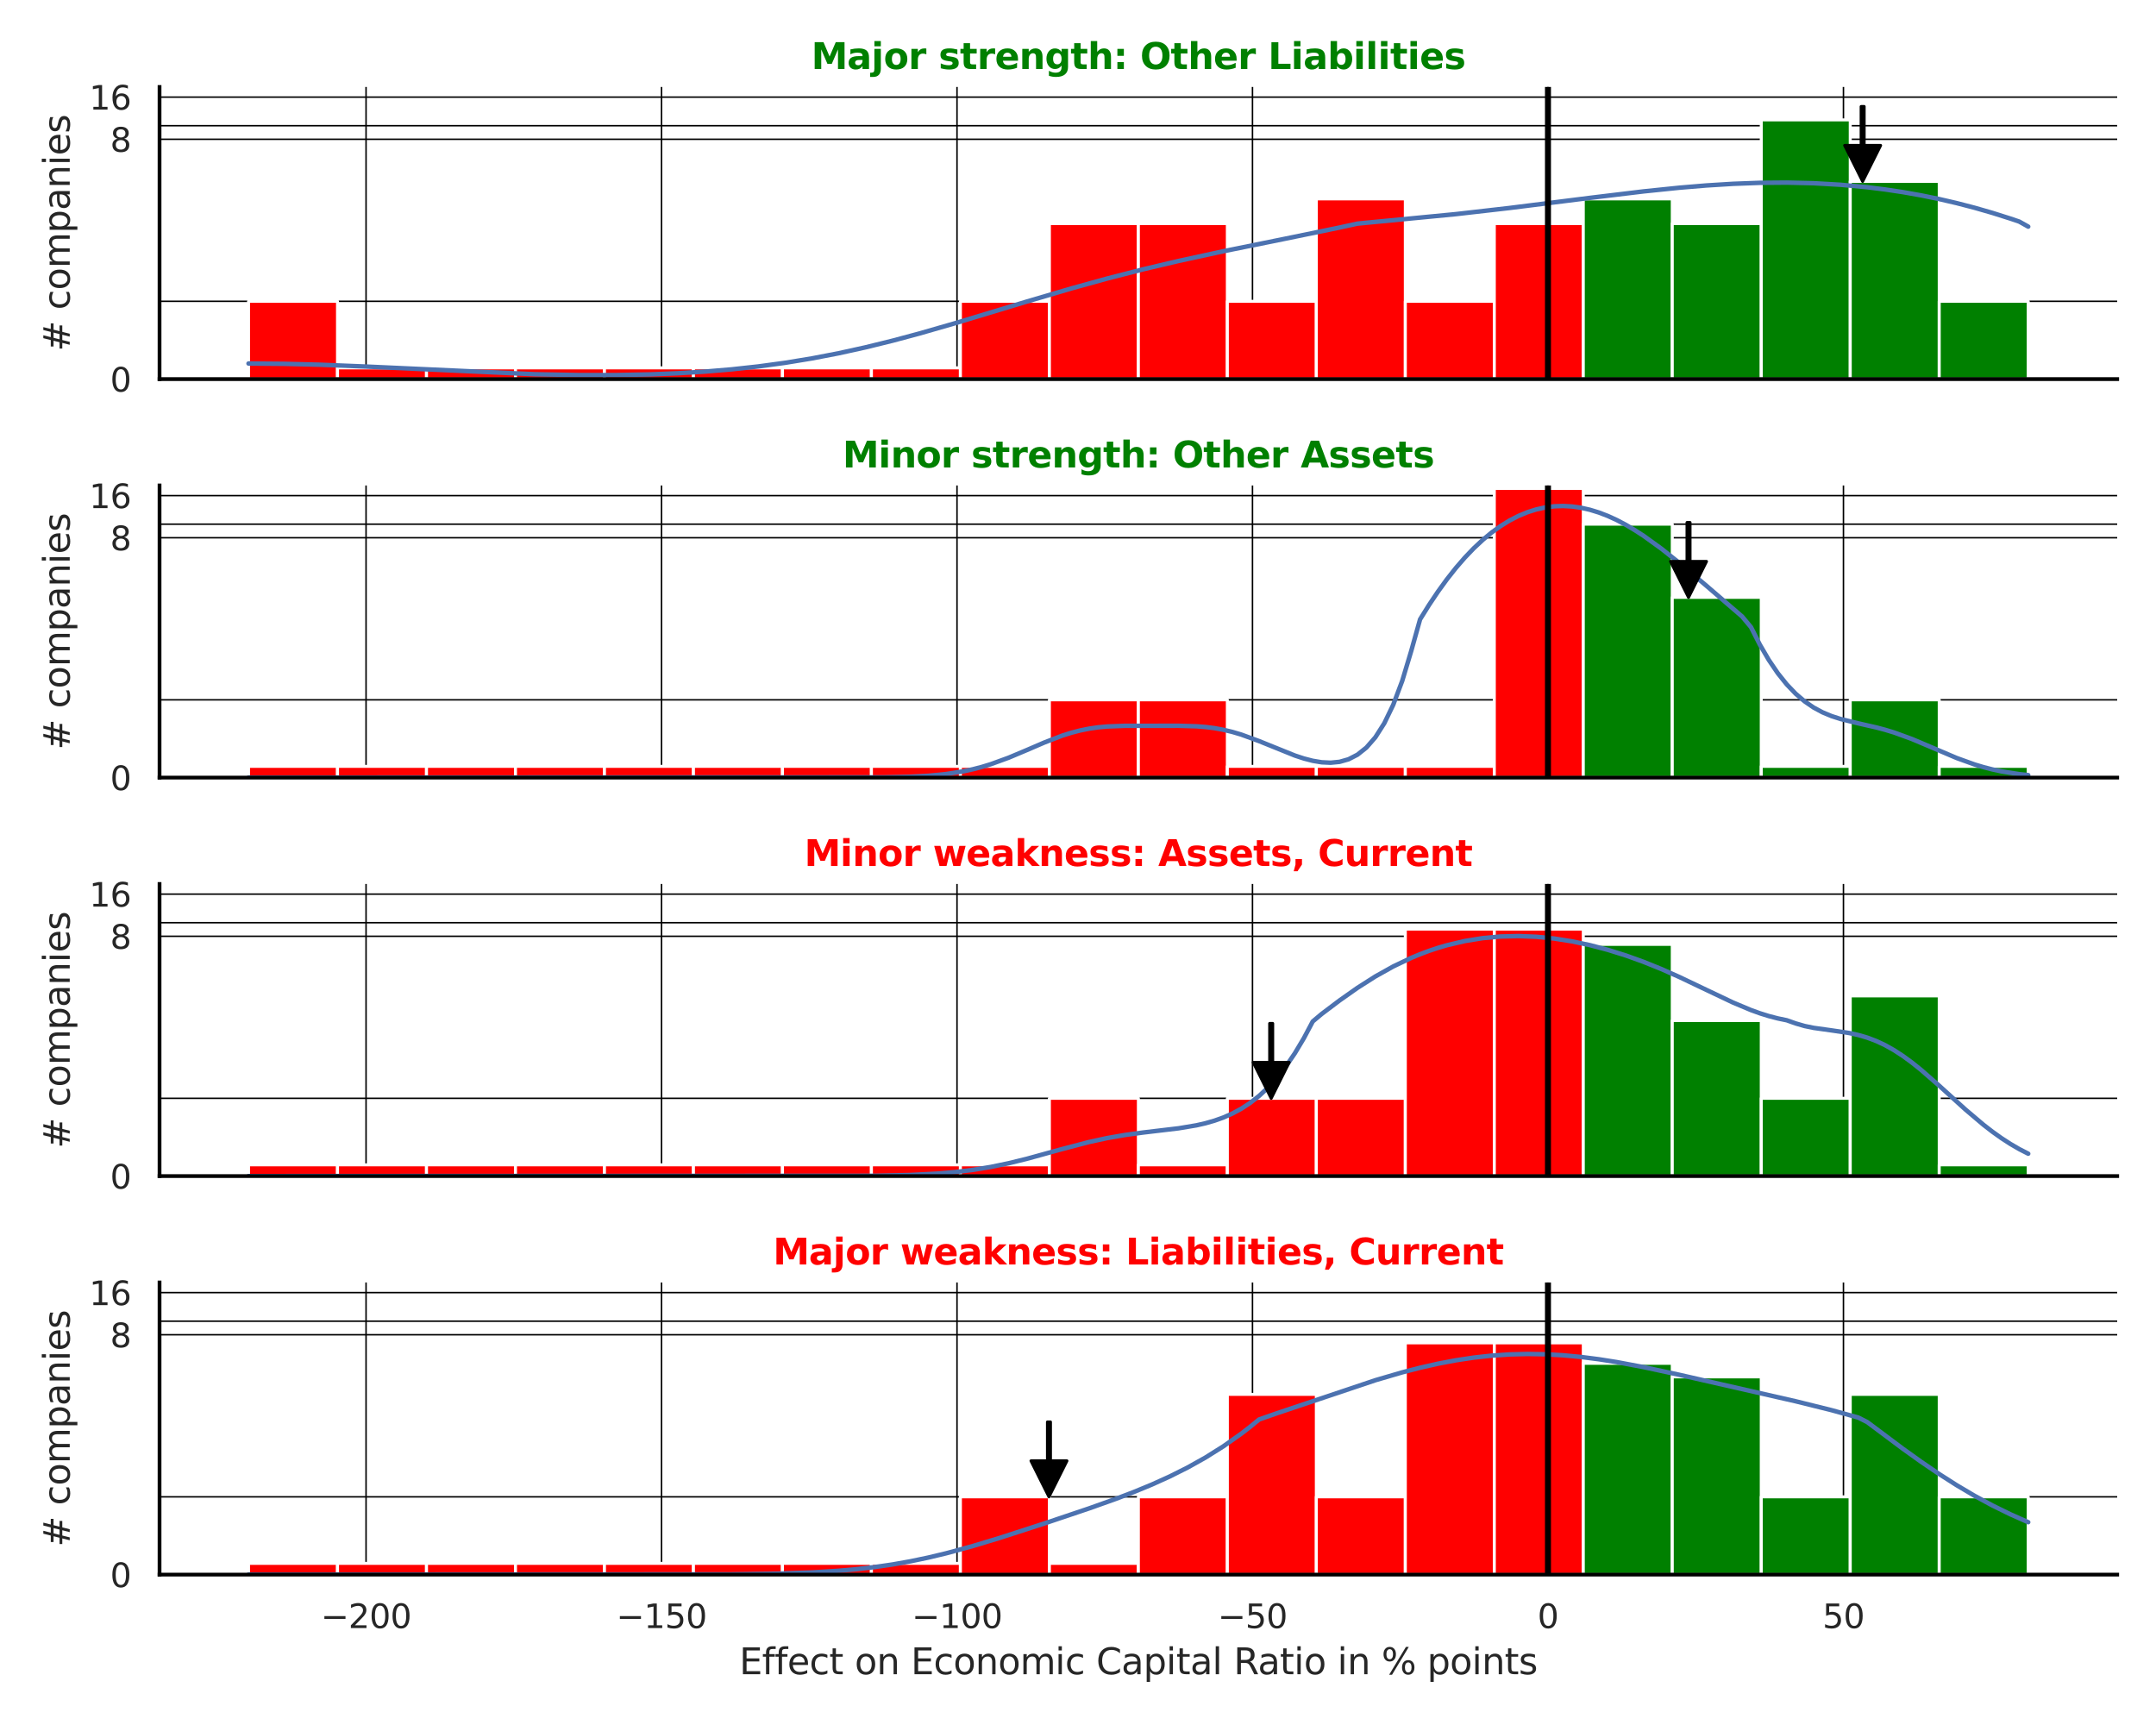 <?xml version="1.0" encoding="utf-8" standalone="no"?>
<!DOCTYPE svg PUBLIC "-//W3C//DTD SVG 1.1//EN"
  "http://www.w3.org/Graphics/SVG/1.1/DTD/svg11.dtd">
<svg xmlns:xlink="http://www.w3.org/1999/xlink" width="720pt" height="576pt" viewBox="0 0 720 576" xmlns="http://www.w3.org/2000/svg" version="1.1">
 <defs>
  <style type="text/css">*{stroke-linejoin: round; stroke-linecap: butt}</style>
 </defs>
 <g id="figure_1">
  <g id="patch_1">
   <path d="M 0 576 
L 720 576 
L 720 0 
L 0 0 
z
" style="fill: #ffffff"/>
  </g>
  <g id="axes_1">
   <g id="patch_2">
    <path d="M 53.28 126.585 
L 707.04 126.585 
L 707.04 29.04 
L 53.28 29.04 
z
" style="fill: #ffffff"/>
   </g>
   <g id="matplotlib.axis_1">
    <g id="xtick_1">
     <g id="line2d_1">
      <path d="M 122.242 126.585 
L 122.242 29.04 
" clip-path="url(#p3facad159d)" style="fill: none; stroke: #000000; stroke-width: 0.5; stroke-linecap: round"/>
     </g>
    </g>
    <g id="xtick_2">
     <g id="line2d_2">
      <path d="M 220.918 126.585 
L 220.918 29.04 
" clip-path="url(#p3facad159d)" style="fill: none; stroke: #000000; stroke-width: 0.5; stroke-linecap: round"/>
     </g>
    </g>
    <g id="xtick_3">
     <g id="line2d_3">
      <path d="M 319.594 126.585 
L 319.594 29.04 
" clip-path="url(#p3facad159d)" style="fill: none; stroke: #000000; stroke-width: 0.5; stroke-linecap: round"/>
     </g>
    </g>
    <g id="xtick_4">
     <g id="line2d_4">
      <path d="M 418.271 126.585 
L 418.271 29.04 
" clip-path="url(#p3facad159d)" style="fill: none; stroke: #000000; stroke-width: 0.5; stroke-linecap: round"/>
     </g>
    </g>
    <g id="xtick_5">
     <g id="line2d_5">
      <path d="M 516.947 126.585 
L 516.947 29.04 
" clip-path="url(#p3facad159d)" style="fill: none; stroke: #000000; stroke-width: 0.5; stroke-linecap: round"/>
     </g>
    </g>
    <g id="xtick_6">
     <g id="line2d_6">
      <path d="M 615.624 126.585 
L 615.624 29.04 
" clip-path="url(#p3facad159d)" style="fill: none; stroke: #000000; stroke-width: 0.5; stroke-linecap: round"/>
     </g>
    </g>
   </g>
   <g id="matplotlib.axis_2">
    <g id="ytick_1">
     <g id="line2d_7">
      <path d="M 53.28 126.585 
L 707.04 126.585 
" clip-path="url(#p3facad159d)" style="fill: none; stroke: #000000; stroke-width: 0.5; stroke-linecap: round"/>
     </g>
     <g id="text_1">
      <!-- 0 -->
      <g style="fill: #262626" transform="translate(36.781 130.764) scale(0.11 -0.11)">
       <defs>
        <path id="DejaVuSans-30" d="M 2034 4250 
Q 1547 4250 1301 3770 
Q 1056 3291 1056 2328 
Q 1056 1369 1301 889 
Q 1547 409 2034 409 
Q 2525 409 2770 889 
Q 3016 1369 3016 2328 
Q 3016 3291 2770 3770 
Q 2525 4250 2034 4250 
z
M 2034 4750 
Q 2819 4750 3233 4129 
Q 3647 3509 3647 2328 
Q 3647 1150 3233 529 
Q 2819 -91 2034 -91 
Q 1250 -91 836 529 
Q 422 1150 422 2328 
Q 422 3509 836 4129 
Q 1250 4750 2034 4750 
z
" transform="scale(0.016)"/>
       </defs>
       <use xlink:href="#DejaVuSans-30"/>
      </g>
     </g>
    </g>
    <g id="ytick_2">
     <g id="line2d_8">
      <path d="M 53.28 46.495 
L 707.04 46.495 
" clip-path="url(#p3facad159d)" style="fill: none; stroke: #000000; stroke-width: 0.5; stroke-linecap: round"/>
     </g>
     <g id="text_2">
      <!-- 8 -->
      <g style="fill: #262626" transform="translate(36.781 50.674) scale(0.11 -0.11)">
       <defs>
        <path id="DejaVuSans-38" d="M 2034 2216 
Q 1584 2216 1326 1975 
Q 1069 1734 1069 1313 
Q 1069 891 1326 650 
Q 1584 409 2034 409 
Q 2484 409 2743 651 
Q 3003 894 3003 1313 
Q 3003 1734 2745 1975 
Q 2488 2216 2034 2216 
z
M 1403 2484 
Q 997 2584 770 2862 
Q 544 3141 544 3541 
Q 544 4100 942 4425 
Q 1341 4750 2034 4750 
Q 2731 4750 3128 4425 
Q 3525 4100 3525 3541 
Q 3525 3141 3298 2862 
Q 3072 2584 2669 2484 
Q 3125 2378 3379 2068 
Q 3634 1759 3634 1313 
Q 3634 634 3220 271 
Q 2806 -91 2034 -91 
Q 1263 -91 848 271 
Q 434 634 434 1313 
Q 434 1759 690 2068 
Q 947 2378 1403 2484 
z
M 1172 3481 
Q 1172 3119 1398 2916 
Q 1625 2713 2034 2713 
Q 2441 2713 2670 2916 
Q 2900 3119 2900 3481 
Q 2900 3844 2670 4047 
Q 2441 4250 2034 4250 
Q 1625 4250 1398 4047 
Q 1172 3844 1172 3481 
z
" transform="scale(0.016)"/>
       </defs>
       <use xlink:href="#DejaVuSans-38"/>
      </g>
     </g>
    </g>
    <g id="ytick_3">
     <g id="line2d_9">
      <path d="M 53.28 32.422 
L 707.04 32.422 
" clip-path="url(#p3facad159d)" style="fill: none; stroke: #000000; stroke-width: 0.5; stroke-linecap: round"/>
     </g>
     <g id="text_3">
      <!-- 16 -->
      <g style="fill: #262626" transform="translate(29.782 36.601) scale(0.11 -0.11)">
       <defs>
        <path id="DejaVuSans-31" d="M 794 531 
L 1825 531 
L 1825 4091 
L 703 3866 
L 703 4441 
L 1819 4666 
L 2450 4666 
L 2450 531 
L 3481 531 
L 3481 0 
L 794 0 
L 794 531 
z
" transform="scale(0.016)"/>
        <path id="DejaVuSans-36" d="M 2113 2584 
Q 1688 2584 1439 2293 
Q 1191 2003 1191 1497 
Q 1191 994 1439 701 
Q 1688 409 2113 409 
Q 2538 409 2786 701 
Q 3034 994 3034 1497 
Q 3034 2003 2786 2293 
Q 2538 2584 2113 2584 
z
M 3366 4563 
L 3366 3988 
Q 3128 4100 2886 4159 
Q 2644 4219 2406 4219 
Q 1781 4219 1451 3797 
Q 1122 3375 1075 2522 
Q 1259 2794 1537 2939 
Q 1816 3084 2150 3084 
Q 2853 3084 3261 2657 
Q 3669 2231 3669 1497 
Q 3669 778 3244 343 
Q 2819 -91 2113 -91 
Q 1303 -91 875 529 
Q 447 1150 447 2328 
Q 447 3434 972 4092 
Q 1497 4750 2381 4750 
Q 2619 4750 2861 4703 
Q 3103 4656 3366 4563 
z
" transform="scale(0.016)"/>
       </defs>
       <use xlink:href="#DejaVuSans-31"/>
       <use xlink:href="#DejaVuSans-36" transform="translate(63.623 0)"/>
      </g>
     </g>
    </g>
    <g id="ytick_4">
     <g id="line2d_10">
      <path d="M 53.28 100.613 
L 707.04 100.613 
" clip-path="url(#p3facad159d)" style="fill: none; stroke: #000000; stroke-width: 0.5; stroke-linecap: round"/>
     </g>
    </g>
    <g id="ytick_5">
     <g id="line2d_11">
      <path d="M 53.28 41.964 
L 707.04 41.964 
" clip-path="url(#p3facad159d)" style="fill: none; stroke: #000000; stroke-width: 0.5; stroke-linecap: round"/>
     </g>
    </g>
    <g id="text_4">
     <!-- # companies -->
     <g style="fill: #262626" transform="translate(23.287 117.335) rotate(-90) scale(0.12 -0.12)">
      <defs>
       <path id="DejaVuSans-23" d="M 3272 2816 
L 2363 2816 
L 2100 1772 
L 3016 1772 
L 3272 2816 
z
M 2803 4594 
L 2478 3297 
L 3391 3297 
L 3719 4594 
L 4219 4594 
L 3897 3297 
L 4872 3297 
L 4872 2816 
L 3775 2816 
L 3519 1772 
L 4513 1772 
L 4513 1294 
L 3397 1294 
L 3072 0 
L 2572 0 
L 2894 1294 
L 1978 1294 
L 1656 0 
L 1153 0 
L 1478 1294 
L 494 1294 
L 494 1772 
L 1594 1772 
L 1856 2816 
L 850 2816 
L 850 3297 
L 1978 3297 
L 2297 4594 
L 2803 4594 
z
" transform="scale(0.016)"/>
       <path id="DejaVuSans-20" transform="scale(0.016)"/>
       <path id="DejaVuSans-63" d="M 3122 3366 
L 3122 2828 
Q 2878 2963 2633 3030 
Q 2388 3097 2138 3097 
Q 1578 3097 1268 2742 
Q 959 2388 959 1747 
Q 959 1106 1268 751 
Q 1578 397 2138 397 
Q 2388 397 2633 464 
Q 2878 531 3122 666 
L 3122 134 
Q 2881 22 2623 -34 
Q 2366 -91 2075 -91 
Q 1284 -91 818 406 
Q 353 903 353 1747 
Q 353 2603 823 3093 
Q 1294 3584 2113 3584 
Q 2378 3584 2631 3529 
Q 2884 3475 3122 3366 
z
" transform="scale(0.016)"/>
       <path id="DejaVuSans-6f" d="M 1959 3097 
Q 1497 3097 1228 2736 
Q 959 2375 959 1747 
Q 959 1119 1226 758 
Q 1494 397 1959 397 
Q 2419 397 2687 759 
Q 2956 1122 2956 1747 
Q 2956 2369 2687 2733 
Q 2419 3097 1959 3097 
z
M 1959 3584 
Q 2709 3584 3137 3096 
Q 3566 2609 3566 1747 
Q 3566 888 3137 398 
Q 2709 -91 1959 -91 
Q 1206 -91 779 398 
Q 353 888 353 1747 
Q 353 2609 779 3096 
Q 1206 3584 1959 3584 
z
" transform="scale(0.016)"/>
       <path id="DejaVuSans-6d" d="M 3328 2828 
Q 3544 3216 3844 3400 
Q 4144 3584 4550 3584 
Q 5097 3584 5394 3201 
Q 5691 2819 5691 2113 
L 5691 0 
L 5113 0 
L 5113 2094 
Q 5113 2597 4934 2840 
Q 4756 3084 4391 3084 
Q 3944 3084 3684 2787 
Q 3425 2491 3425 1978 
L 3425 0 
L 2847 0 
L 2847 2094 
Q 2847 2600 2669 2842 
Q 2491 3084 2119 3084 
Q 1678 3084 1418 2786 
Q 1159 2488 1159 1978 
L 1159 0 
L 581 0 
L 581 3500 
L 1159 3500 
L 1159 2956 
Q 1356 3278 1631 3431 
Q 1906 3584 2284 3584 
Q 2666 3584 2933 3390 
Q 3200 3197 3328 2828 
z
" transform="scale(0.016)"/>
       <path id="DejaVuSans-70" d="M 1159 525 
L 1159 -1331 
L 581 -1331 
L 581 3500 
L 1159 3500 
L 1159 2969 
Q 1341 3281 1617 3432 
Q 1894 3584 2278 3584 
Q 2916 3584 3314 3078 
Q 3713 2572 3713 1747 
Q 3713 922 3314 415 
Q 2916 -91 2278 -91 
Q 1894 -91 1617 61 
Q 1341 213 1159 525 
z
M 3116 1747 
Q 3116 2381 2855 2742 
Q 2594 3103 2138 3103 
Q 1681 3103 1420 2742 
Q 1159 2381 1159 1747 
Q 1159 1113 1420 752 
Q 1681 391 2138 391 
Q 2594 391 2855 752 
Q 3116 1113 3116 1747 
z
" transform="scale(0.016)"/>
       <path id="DejaVuSans-61" d="M 2194 1759 
Q 1497 1759 1228 1600 
Q 959 1441 959 1056 
Q 959 750 1161 570 
Q 1363 391 1709 391 
Q 2188 391 2477 730 
Q 2766 1069 2766 1631 
L 2766 1759 
L 2194 1759 
z
M 3341 1997 
L 3341 0 
L 2766 0 
L 2766 531 
Q 2569 213 2275 61 
Q 1981 -91 1556 -91 
Q 1019 -91 701 211 
Q 384 513 384 1019 
Q 384 1609 779 1909 
Q 1175 2209 1959 2209 
L 2766 2209 
L 2766 2266 
Q 2766 2663 2505 2880 
Q 2244 3097 1772 3097 
Q 1472 3097 1187 3025 
Q 903 2953 641 2809 
L 641 3341 
Q 956 3463 1253 3523 
Q 1550 3584 1831 3584 
Q 2591 3584 2966 3190 
Q 3341 2797 3341 1997 
z
" transform="scale(0.016)"/>
       <path id="DejaVuSans-6e" d="M 3513 2113 
L 3513 0 
L 2938 0 
L 2938 2094 
Q 2938 2591 2744 2837 
Q 2550 3084 2163 3084 
Q 1697 3084 1428 2787 
Q 1159 2491 1159 1978 
L 1159 0 
L 581 0 
L 581 3500 
L 1159 3500 
L 1159 2956 
Q 1366 3272 1645 3428 
Q 1925 3584 2291 3584 
Q 2894 3584 3203 3211 
Q 3513 2838 3513 2113 
z
" transform="scale(0.016)"/>
       <path id="DejaVuSans-69" d="M 603 3500 
L 1178 3500 
L 1178 0 
L 603 0 
L 603 3500 
z
M 603 4863 
L 1178 4863 
L 1178 4134 
L 603 4134 
L 603 4863 
z
" transform="scale(0.016)"/>
       <path id="DejaVuSans-65" d="M 3597 1894 
L 3597 1613 
L 953 1613 
Q 991 1019 1311 708 
Q 1631 397 2203 397 
Q 2534 397 2845 478 
Q 3156 559 3463 722 
L 3463 178 
Q 3153 47 2828 -22 
Q 2503 -91 2169 -91 
Q 1331 -91 842 396 
Q 353 884 353 1716 
Q 353 2575 817 3079 
Q 1281 3584 2069 3584 
Q 2775 3584 3186 3129 
Q 3597 2675 3597 1894 
z
M 3022 2063 
Q 3016 2534 2758 2815 
Q 2500 3097 2075 3097 
Q 1594 3097 1305 2825 
Q 1016 2553 972 2059 
L 3022 2063 
z
" transform="scale(0.016)"/>
       <path id="DejaVuSans-73" d="M 2834 3397 
L 2834 2853 
Q 2591 2978 2328 3040 
Q 2066 3103 1784 3103 
Q 1356 3103 1142 2972 
Q 928 2841 928 2578 
Q 928 2378 1081 2264 
Q 1234 2150 1697 2047 
L 1894 2003 
Q 2506 1872 2764 1633 
Q 3022 1394 3022 966 
Q 3022 478 2636 193 
Q 2250 -91 1575 -91 
Q 1294 -91 989 -36 
Q 684 19 347 128 
L 347 722 
Q 666 556 975 473 
Q 1284 391 1588 391 
Q 1994 391 2212 530 
Q 2431 669 2431 922 
Q 2431 1156 2273 1281 
Q 2116 1406 1581 1522 
L 1381 1569 
Q 847 1681 609 1914 
Q 372 2147 372 2553 
Q 372 3047 722 3315 
Q 1072 3584 1716 3584 
Q 2034 3584 2315 3537 
Q 2597 3491 2834 3397 
z
" transform="scale(0.016)"/>
      </defs>
      <use xlink:href="#DejaVuSans-23"/>
      <use xlink:href="#DejaVuSans-20" transform="translate(83.789 0)"/>
      <use xlink:href="#DejaVuSans-63" transform="translate(115.576 0)"/>
      <use xlink:href="#DejaVuSans-6f" transform="translate(170.557 0)"/>
      <use xlink:href="#DejaVuSans-6d" transform="translate(231.738 0)"/>
      <use xlink:href="#DejaVuSans-70" transform="translate(329.15 0)"/>
      <use xlink:href="#DejaVuSans-61" transform="translate(392.627 0)"/>
      <use xlink:href="#DejaVuSans-6e" transform="translate(453.906 0)"/>
      <use xlink:href="#DejaVuSans-69" transform="translate(517.285 0)"/>
      <use xlink:href="#DejaVuSans-65" transform="translate(545.068 0)"/>
      <use xlink:href="#DejaVuSans-73" transform="translate(606.592 0)"/>
     </g>
    </g>
   </g>
   <g id="patch_3">
    <path d="M 82.996 126.585 
L 112.713 126.585 
L 112.713 100.613 
L 82.996 100.613 
z
" clip-path="url(#p3facad159d)" style="fill: #ff0000; stroke: #ffffff; stroke-linejoin: miter"/>
   </g>
   <g id="patch_4">
    <path d="M 112.713 126.585 
L 142.429 126.585 
L 142.429 122.832 
L 112.713 122.832 
z
" clip-path="url(#p3facad159d)" style="fill: #ff0000; stroke: #ffffff; stroke-linejoin: miter"/>
   </g>
   <g id="patch_5">
    <path d="M 142.429 126.585 
L 172.145 126.585 
L 172.145 122.832 
L 142.429 122.832 
z
" clip-path="url(#p3facad159d)" style="fill: #ff0000; stroke: #ffffff; stroke-linejoin: miter"/>
   </g>
   <g id="patch_6">
    <path d="M 172.145 126.585 
L 201.862 126.585 
L 201.862 122.832 
L 172.145 122.832 
z
" clip-path="url(#p3facad159d)" style="fill: #ff0000; stroke: #ffffff; stroke-linejoin: miter"/>
   </g>
   <g id="patch_7">
    <path d="M 201.862 126.585 
L 231.578 126.585 
L 231.578 122.832 
L 201.862 122.832 
z
" clip-path="url(#p3facad159d)" style="fill: #ff0000; stroke: #ffffff; stroke-linejoin: miter"/>
   </g>
   <g id="patch_8">
    <path d="M 231.578 126.585 
L 261.295 126.585 
L 261.295 122.832 
L 231.578 122.832 
z
" clip-path="url(#p3facad159d)" style="fill: #ff0000; stroke: #ffffff; stroke-linejoin: miter"/>
   </g>
   <g id="patch_9">
    <path d="M 261.295 126.585 
L 291.011 126.585 
L 291.011 122.832 
L 261.295 122.832 
z
" clip-path="url(#p3facad159d)" style="fill: #ff0000; stroke: #ffffff; stroke-linejoin: miter"/>
   </g>
   <g id="patch_10">
    <path d="M 291.011 126.585 
L 320.727 126.585 
L 320.727 122.832 
L 291.011 122.832 
z
" clip-path="url(#p3facad159d)" style="fill: #ff0000; stroke: #ffffff; stroke-linejoin: miter"/>
   </g>
   <g id="patch_11">
    <path d="M 320.727 126.585 
L 350.444 126.585 
L 350.444 100.613 
L 320.727 100.613 
z
" clip-path="url(#p3facad159d)" style="fill: #ff0000; stroke: #ffffff; stroke-linejoin: miter"/>
   </g>
   <g id="patch_12">
    <path d="M 350.444 126.585 
L 380.16 126.585 
L 380.16 74.641 
L 350.444 74.641 
z
" clip-path="url(#p3facad159d)" style="fill: #ff0000; stroke: #ffffff; stroke-linejoin: miter"/>
   </g>
   <g id="patch_13">
    <path d="M 380.16 126.585 
L 409.876 126.585 
L 409.876 74.641 
L 380.16 74.641 
z
" clip-path="url(#p3facad159d)" style="fill: #ff0000; stroke: #ffffff; stroke-linejoin: miter"/>
   </g>
   <g id="patch_14">
    <path d="M 409.876 126.585 
L 439.593 126.585 
L 439.593 100.613 
L 409.876 100.613 
z
" clip-path="url(#p3facad159d)" style="fill: #ff0000; stroke: #ffffff; stroke-linejoin: miter"/>
   </g>
   <g id="patch_15">
    <path d="M 439.593 126.585 
L 469.309 126.585 
L 469.309 66.409 
L 439.593 66.409 
z
" clip-path="url(#p3facad159d)" style="fill: #ff0000; stroke: #ffffff; stroke-linejoin: miter"/>
   </g>
   <g id="patch_16">
    <path d="M 469.309 126.585 
L 499.025 126.585 
L 499.025 100.613 
L 469.309 100.613 
z
" clip-path="url(#p3facad159d)" style="fill: #ff0000; stroke: #ffffff; stroke-linejoin: miter"/>
   </g>
   <g id="patch_17">
    <path d="M 499.025 126.585 
L 528.742 126.585 
L 528.742 74.641 
L 499.025 74.641 
z
" clip-path="url(#p3facad159d)" style="fill: #ff0000; stroke: #ffffff; stroke-linejoin: miter"/>
   </g>
   <g id="patch_18">
    <path d="M 528.742 126.585 
L 558.458 126.585 
L 558.458 66.409 
L 528.742 66.409 
z
" clip-path="url(#p3facad159d)" style="fill: #008000; stroke: #ffffff; stroke-linejoin: miter"/>
   </g>
   <g id="patch_19">
    <path d="M 558.458 126.585 
L 588.175 126.585 
L 588.175 74.641 
L 558.458 74.641 
z
" clip-path="url(#p3facad159d)" style="fill: #008000; stroke: #ffffff; stroke-linejoin: miter"/>
   </g>
   <g id="patch_20">
    <path d="M 588.175 126.585 
L 617.891 126.585 
L 617.891 40.029 
L 588.175 40.029 
z
" clip-path="url(#p3facad159d)" style="fill: #008000; stroke: #ffffff; stroke-linejoin: miter"/>
   </g>
   <g id="patch_21">
    <path d="M 617.891 126.585 
L 647.607 126.585 
L 647.607 60.568 
L 617.891 60.568 
z
" clip-path="url(#p3facad159d)" style="fill: #008000; stroke: #ffffff; stroke-linejoin: miter"/>
   </g>
   <g id="patch_22">
    <path d="M 647.607 126.585 
L 677.324 126.585 
L 677.324 100.613 
L 647.607 100.613 
z
" clip-path="url(#p3facad159d)" style="fill: #008000; stroke: #ffffff; stroke-linejoin: miter"/>
   </g>
   <g id="line2d_12">
    <path d="M 82.996 121.382 
L 94.943 121.486 
L 106.889 121.786 
L 121.822 122.381 
L 178.567 124.962 
L 193.499 125.246 
L 205.446 125.247 
L 217.392 125.006 
L 226.352 124.639 
L 235.311 124.09 
L 244.271 123.338 
L 253.231 122.361 
L 262.191 121.144 
L 271.15 119.673 
L 280.11 117.948 
L 289.07 115.974 
L 298.029 113.771 
L 306.989 111.37 
L 318.935 107.933 
L 342.828 100.714 
L 357.761 96.318 
L 369.707 93.015 
L 381.653 89.952 
L 393.6 87.133 
L 408.532 83.895 
L 429.438 79.66 
L 447.358 75.975 
L 453.331 74.67 
L 486.183 71.497 
L 504.103 69.448 
L 530.982 66.067 
L 548.901 63.905 
L 560.847 62.676 
L 569.807 61.929 
L 578.767 61.375 
L 587.727 61.045 
L 596.686 60.971 
L 605.646 61.178 
L 614.606 61.688 
L 623.565 62.521 
L 629.539 63.264 
L 635.512 64.161 
L 641.485 65.218 
L 647.458 66.436 
L 653.431 67.819 
L 659.404 69.369 
L 665.377 71.09 
L 671.35 72.982 
L 674.337 73.993 
L 677.324 75.67 
L 677.324 75.67 
" clip-path="url(#p3facad159d)" style="fill: none; stroke: #4c72b0; stroke-width: 1.5; stroke-linecap: round"/>
   </g>
   <g id="line2d_13">
    <path d="M 516.947 126.585 
L 516.947 29.04 
" clip-path="url(#p3facad159d)" style="fill: none; stroke: #000000; stroke-width: 2; stroke-linecap: round"/>
   </g>
   <g id="patch_23">
    <path d="M 53.28 126.585 
L 53.28 29.04 
" style="fill: none; stroke: #000000; stroke-width: 1.25; stroke-linejoin: miter; stroke-linecap: square"/>
   </g>
   <g id="patch_24">
    <path d="M 53.28 126.585 
L 707.04 126.585 
" style="fill: none; stroke: #000000; stroke-width: 1.25; stroke-linejoin: miter; stroke-linecap: square"/>
   </g>
   <g id="patch_25">
    <path d="M 622.534 35.568 
Q 622.534 42.067 622.534 48.565 
L 628.034 48.565 
Q 625.034 54.567 622.034 60.568 
Q 619.034 54.567 616.034 48.565 
L 621.534 48.565 
Q 621.534 42.067 621.534 35.568 
L 622.534 35.568 
z
" style="stroke: #000000; stroke-linecap: round"/>
   </g>
   <g id="text_5">
    <!-- Major strength: Other Liabilities -->
    <g style="fill: #008000" transform="translate(270.937 23.04) scale(0.12 -0.12)">
     <defs>
      <path id="DejaVuSans-Bold-4d" d="M 588 4666 
L 2119 4666 
L 3181 2169 
L 4250 4666 
L 5778 4666 
L 5778 0 
L 4641 0 
L 4641 3413 
L 3566 897 
L 2803 897 
L 1728 3413 
L 1728 0 
L 588 0 
L 588 4666 
z
" transform="scale(0.016)"/>
      <path id="DejaVuSans-Bold-61" d="M 2106 1575 
Q 1756 1575 1579 1456 
Q 1403 1338 1403 1106 
Q 1403 894 1545 773 
Q 1688 653 1941 653 
Q 2256 653 2472 879 
Q 2688 1106 2688 1447 
L 2688 1575 
L 2106 1575 
z
M 3816 1997 
L 3816 0 
L 2688 0 
L 2688 519 
Q 2463 200 2181 54 
Q 1900 -91 1497 -91 
Q 953 -91 614 226 
Q 275 544 275 1050 
Q 275 1666 698 1953 
Q 1122 2241 2028 2241 
L 2688 2241 
L 2688 2328 
Q 2688 2594 2478 2717 
Q 2269 2841 1825 2841 
Q 1466 2841 1156 2769 
Q 847 2697 581 2553 
L 581 3406 
Q 941 3494 1303 3539 
Q 1666 3584 2028 3584 
Q 2975 3584 3395 3211 
Q 3816 2838 3816 1997 
z
" transform="scale(0.016)"/>
      <path id="DejaVuSans-Bold-6a" d="M 538 3500 
L 1656 3500 
L 1656 63 
Q 1656 -641 1318 -1011 
Q 981 -1381 341 -1381 
L -213 -1381 
L -213 -647 
L -19 -647 
Q 300 -647 419 -503 
Q 538 -359 538 63 
L 538 3500 
z
M 538 4863 
L 1656 4863 
L 1656 3950 
L 538 3950 
L 538 4863 
z
" transform="scale(0.016)"/>
      <path id="DejaVuSans-Bold-6f" d="M 2203 2784 
Q 1831 2784 1636 2517 
Q 1441 2250 1441 1747 
Q 1441 1244 1636 976 
Q 1831 709 2203 709 
Q 2569 709 2762 976 
Q 2956 1244 2956 1747 
Q 2956 2250 2762 2517 
Q 2569 2784 2203 2784 
z
M 2203 3584 
Q 3106 3584 3614 3096 
Q 4122 2609 4122 1747 
Q 4122 884 3614 396 
Q 3106 -91 2203 -91 
Q 1297 -91 786 396 
Q 275 884 275 1747 
Q 275 2609 786 3096 
Q 1297 3584 2203 3584 
z
" transform="scale(0.016)"/>
      <path id="DejaVuSans-Bold-72" d="M 3138 2547 
Q 2991 2616 2845 2648 
Q 2700 2681 2553 2681 
Q 2122 2681 1889 2404 
Q 1656 2128 1656 1613 
L 1656 0 
L 538 0 
L 538 3500 
L 1656 3500 
L 1656 2925 
Q 1872 3269 2151 3426 
Q 2431 3584 2822 3584 
Q 2878 3584 2943 3579 
Q 3009 3575 3134 3559 
L 3138 2547 
z
" transform="scale(0.016)"/>
      <path id="DejaVuSans-Bold-20" transform="scale(0.016)"/>
      <path id="DejaVuSans-Bold-73" d="M 3272 3391 
L 3272 2541 
Q 2913 2691 2578 2766 
Q 2244 2841 1947 2841 
Q 1628 2841 1473 2761 
Q 1319 2681 1319 2516 
Q 1319 2381 1436 2309 
Q 1553 2238 1856 2203 
L 2053 2175 
Q 2913 2066 3209 1816 
Q 3506 1566 3506 1031 
Q 3506 472 3093 190 
Q 2681 -91 1863 -91 
Q 1516 -91 1145 -36 
Q 775 19 384 128 
L 384 978 
Q 719 816 1070 734 
Q 1422 653 1784 653 
Q 2113 653 2278 743 
Q 2444 834 2444 1013 
Q 2444 1163 2330 1236 
Q 2216 1309 1875 1350 
L 1678 1375 
Q 931 1469 631 1722 
Q 331 1975 331 2491 
Q 331 3047 712 3315 
Q 1094 3584 1881 3584 
Q 2191 3584 2531 3537 
Q 2872 3491 3272 3391 
z
" transform="scale(0.016)"/>
      <path id="DejaVuSans-Bold-74" d="M 1759 4494 
L 1759 3500 
L 2913 3500 
L 2913 2700 
L 1759 2700 
L 1759 1216 
Q 1759 972 1856 886 
Q 1953 800 2241 800 
L 2816 800 
L 2816 0 
L 1856 0 
Q 1194 0 917 276 
Q 641 553 641 1216 
L 641 2700 
L 84 2700 
L 84 3500 
L 641 3500 
L 641 4494 
L 1759 4494 
z
" transform="scale(0.016)"/>
      <path id="DejaVuSans-Bold-65" d="M 4031 1759 
L 4031 1441 
L 1416 1441 
Q 1456 1047 1700 850 
Q 1944 653 2381 653 
Q 2734 653 3104 758 
Q 3475 863 3866 1075 
L 3866 213 
Q 3469 63 3072 -14 
Q 2675 -91 2278 -91 
Q 1328 -91 801 392 
Q 275 875 275 1747 
Q 275 2603 792 3093 
Q 1309 3584 2216 3584 
Q 3041 3584 3536 3087 
Q 4031 2591 4031 1759 
z
M 2881 2131 
Q 2881 2450 2695 2645 
Q 2509 2841 2209 2841 
Q 1884 2841 1681 2658 
Q 1478 2475 1428 2131 
L 2881 2131 
z
" transform="scale(0.016)"/>
      <path id="DejaVuSans-Bold-6e" d="M 4056 2131 
L 4056 0 
L 2931 0 
L 2931 347 
L 2931 1631 
Q 2931 2084 2911 2256 
Q 2891 2428 2841 2509 
Q 2775 2619 2662 2680 
Q 2550 2741 2406 2741 
Q 2056 2741 1856 2470 
Q 1656 2200 1656 1722 
L 1656 0 
L 538 0 
L 538 3500 
L 1656 3500 
L 1656 2988 
Q 1909 3294 2193 3439 
Q 2478 3584 2822 3584 
Q 3428 3584 3742 3212 
Q 4056 2841 4056 2131 
z
" transform="scale(0.016)"/>
      <path id="DejaVuSans-Bold-67" d="M 2919 594 
Q 2688 288 2409 144 
Q 2131 0 1766 0 
Q 1125 0 706 504 
Q 288 1009 288 1791 
Q 288 2575 706 3076 
Q 1125 3578 1766 3578 
Q 2131 3578 2409 3434 
Q 2688 3291 2919 2981 
L 2919 3500 
L 4044 3500 
L 4044 353 
Q 4044 -491 3511 -936 
Q 2978 -1381 1966 -1381 
Q 1638 -1381 1331 -1331 
Q 1025 -1281 716 -1178 
L 716 -306 
Q 1009 -475 1290 -558 
Q 1572 -641 1856 -641 
Q 2406 -641 2662 -400 
Q 2919 -159 2919 353 
L 2919 594 
z
M 2181 2772 
Q 1834 2772 1640 2515 
Q 1447 2259 1447 1791 
Q 1447 1309 1634 1061 
Q 1822 813 2181 813 
Q 2531 813 2725 1069 
Q 2919 1325 2919 1791 
Q 2919 2259 2725 2515 
Q 2531 2772 2181 2772 
z
" transform="scale(0.016)"/>
      <path id="DejaVuSans-Bold-68" d="M 4056 2131 
L 4056 0 
L 2931 0 
L 2931 347 
L 2931 1625 
Q 2931 2084 2911 2256 
Q 2891 2428 2841 2509 
Q 2775 2619 2662 2680 
Q 2550 2741 2406 2741 
Q 2056 2741 1856 2470 
Q 1656 2200 1656 1722 
L 1656 0 
L 538 0 
L 538 4863 
L 1656 4863 
L 1656 2988 
Q 1909 3294 2193 3439 
Q 2478 3584 2822 3584 
Q 3428 3584 3742 3212 
Q 4056 2841 4056 2131 
z
" transform="scale(0.016)"/>
      <path id="DejaVuSans-Bold-3a" d="M 716 3500 
L 1844 3500 
L 1844 2291 
L 716 2291 
L 716 3500 
z
M 716 1209 
L 1844 1209 
L 1844 0 
L 716 0 
L 716 1209 
z
" transform="scale(0.016)"/>
      <path id="DejaVuSans-Bold-4f" d="M 2719 3878 
Q 2169 3878 1866 3472 
Q 1563 3066 1563 2328 
Q 1563 1594 1866 1187 
Q 2169 781 2719 781 
Q 3272 781 3575 1187 
Q 3878 1594 3878 2328 
Q 3878 3066 3575 3472 
Q 3272 3878 2719 3878 
z
M 2719 4750 
Q 3844 4750 4481 4106 
Q 5119 3463 5119 2328 
Q 5119 1197 4481 553 
Q 3844 -91 2719 -91 
Q 1597 -91 958 553 
Q 319 1197 319 2328 
Q 319 3463 958 4106 
Q 1597 4750 2719 4750 
z
" transform="scale(0.016)"/>
      <path id="DejaVuSans-Bold-4c" d="M 588 4666 
L 1791 4666 
L 1791 909 
L 3903 909 
L 3903 0 
L 588 0 
L 588 4666 
z
" transform="scale(0.016)"/>
      <path id="DejaVuSans-Bold-69" d="M 538 3500 
L 1656 3500 
L 1656 0 
L 538 0 
L 538 3500 
z
M 538 4863 
L 1656 4863 
L 1656 3950 
L 538 3950 
L 538 4863 
z
" transform="scale(0.016)"/>
      <path id="DejaVuSans-Bold-62" d="M 2400 722 
Q 2759 722 2948 984 
Q 3138 1247 3138 1747 
Q 3138 2247 2948 2509 
Q 2759 2772 2400 2772 
Q 2041 2772 1848 2508 
Q 1656 2244 1656 1747 
Q 1656 1250 1848 986 
Q 2041 722 2400 722 
z
M 1656 2988 
Q 1888 3294 2169 3439 
Q 2450 3584 2816 3584 
Q 3463 3584 3878 3070 
Q 4294 2556 4294 1747 
Q 4294 938 3878 423 
Q 3463 -91 2816 -91 
Q 2450 -91 2169 54 
Q 1888 200 1656 506 
L 1656 0 
L 538 0 
L 538 4863 
L 1656 4863 
L 1656 2988 
z
" transform="scale(0.016)"/>
      <path id="DejaVuSans-Bold-6c" d="M 538 4863 
L 1656 4863 
L 1656 0 
L 538 0 
L 538 4863 
z
" transform="scale(0.016)"/>
     </defs>
     <use xlink:href="#DejaVuSans-Bold-4d"/>
     <use xlink:href="#DejaVuSans-Bold-61" transform="translate(99.512 0)"/>
     <use xlink:href="#DejaVuSans-Bold-6a" transform="translate(166.992 0)"/>
     <use xlink:href="#DejaVuSans-Bold-6f" transform="translate(201.27 0)"/>
     <use xlink:href="#DejaVuSans-Bold-72" transform="translate(269.971 0)"/>
     <use xlink:href="#DejaVuSans-Bold-20" transform="translate(319.287 0)"/>
     <use xlink:href="#DejaVuSans-Bold-73" transform="translate(354.102 0)"/>
     <use xlink:href="#DejaVuSans-Bold-74" transform="translate(413.623 0)"/>
     <use xlink:href="#DejaVuSans-Bold-72" transform="translate(461.426 0)"/>
     <use xlink:href="#DejaVuSans-Bold-65" transform="translate(510.742 0)"/>
     <use xlink:href="#DejaVuSans-Bold-6e" transform="translate(578.564 0)"/>
     <use xlink:href="#DejaVuSans-Bold-67" transform="translate(649.756 0)"/>
     <use xlink:href="#DejaVuSans-Bold-74" transform="translate(721.338 0)"/>
     <use xlink:href="#DejaVuSans-Bold-68" transform="translate(769.141 0)"/>
     <use xlink:href="#DejaVuSans-Bold-3a" transform="translate(840.332 0)"/>
     <use xlink:href="#DejaVuSans-Bold-20" transform="translate(880.322 0)"/>
     <use xlink:href="#DejaVuSans-Bold-4f" transform="translate(915.137 0)"/>
     <use xlink:href="#DejaVuSans-Bold-74" transform="translate(1000.146 0)"/>
     <use xlink:href="#DejaVuSans-Bold-68" transform="translate(1047.949 0)"/>
     <use xlink:href="#DejaVuSans-Bold-65" transform="translate(1119.141 0)"/>
     <use xlink:href="#DejaVuSans-Bold-72" transform="translate(1186.963 0)"/>
     <use xlink:href="#DejaVuSans-Bold-20" transform="translate(1236.279 0)"/>
     <use xlink:href="#DejaVuSans-Bold-4c" transform="translate(1271.094 0)"/>
     <use xlink:href="#DejaVuSans-Bold-69" transform="translate(1334.814 0)"/>
     <use xlink:href="#DejaVuSans-Bold-61" transform="translate(1369.092 0)"/>
     <use xlink:href="#DejaVuSans-Bold-62" transform="translate(1436.572 0)"/>
     <use xlink:href="#DejaVuSans-Bold-69" transform="translate(1508.154 0)"/>
     <use xlink:href="#DejaVuSans-Bold-6c" transform="translate(1542.432 0)"/>
     <use xlink:href="#DejaVuSans-Bold-69" transform="translate(1576.709 0)"/>
     <use xlink:href="#DejaVuSans-Bold-74" transform="translate(1610.986 0)"/>
     <use xlink:href="#DejaVuSans-Bold-69" transform="translate(1658.789 0)"/>
     <use xlink:href="#DejaVuSans-Bold-65" transform="translate(1693.066 0)"/>
     <use xlink:href="#DejaVuSans-Bold-73" transform="translate(1760.889 0)"/>
    </g>
   </g>
  </g>
  <g id="axes_2">
   <g id="patch_26">
    <path d="M 53.28 259.65 
L 707.04 259.65 
L 707.04 162.105 
L 53.28 162.105 
z
" style="fill: #ffffff"/>
   </g>
   <g id="matplotlib.axis_3">
    <g id="xtick_7">
     <g id="line2d_14">
      <path d="M 122.242 259.65 
L 122.242 162.105 
" clip-path="url(#p0cc177156c)" style="fill: none; stroke: #000000; stroke-width: 0.5; stroke-linecap: round"/>
     </g>
    </g>
    <g id="xtick_8">
     <g id="line2d_15">
      <path d="M 220.918 259.65 
L 220.918 162.105 
" clip-path="url(#p0cc177156c)" style="fill: none; stroke: #000000; stroke-width: 0.5; stroke-linecap: round"/>
     </g>
    </g>
    <g id="xtick_9">
     <g id="line2d_16">
      <path d="M 319.594 259.65 
L 319.594 162.105 
" clip-path="url(#p0cc177156c)" style="fill: none; stroke: #000000; stroke-width: 0.5; stroke-linecap: round"/>
     </g>
    </g>
    <g id="xtick_10">
     <g id="line2d_17">
      <path d="M 418.271 259.65 
L 418.271 162.105 
" clip-path="url(#p0cc177156c)" style="fill: none; stroke: #000000; stroke-width: 0.5; stroke-linecap: round"/>
     </g>
    </g>
    <g id="xtick_11">
     <g id="line2d_18">
      <path d="M 516.947 259.65 
L 516.947 162.105 
" clip-path="url(#p0cc177156c)" style="fill: none; stroke: #000000; stroke-width: 0.5; stroke-linecap: round"/>
     </g>
    </g>
    <g id="xtick_12">
     <g id="line2d_19">
      <path d="M 615.624 259.65 
L 615.624 162.105 
" clip-path="url(#p0cc177156c)" style="fill: none; stroke: #000000; stroke-width: 0.5; stroke-linecap: round"/>
     </g>
    </g>
   </g>
   <g id="matplotlib.axis_4">
    <g id="ytick_6">
     <g id="line2d_20">
      <path d="M 53.28 259.65 
L 707.04 259.65 
" clip-path="url(#p0cc177156c)" style="fill: none; stroke: #000000; stroke-width: 0.5; stroke-linecap: round"/>
     </g>
     <g id="text_6">
      <!-- 0 -->
      <g style="fill: #262626" transform="translate(36.781 263.829) scale(0.11 -0.11)">
       <use xlink:href="#DejaVuSans-30"/>
      </g>
     </g>
    </g>
    <g id="ytick_7">
     <g id="line2d_21">
      <path d="M 53.28 179.56 
L 707.04 179.56 
" clip-path="url(#p0cc177156c)" style="fill: none; stroke: #000000; stroke-width: 0.5; stroke-linecap: round"/>
     </g>
     <g id="text_7">
      <!-- 8 -->
      <g style="fill: #262626" transform="translate(36.781 183.739) scale(0.11 -0.11)">
       <use xlink:href="#DejaVuSans-38"/>
      </g>
     </g>
    </g>
    <g id="ytick_8">
     <g id="line2d_22">
      <path d="M 53.28 165.487 
L 707.04 165.487 
" clip-path="url(#p0cc177156c)" style="fill: none; stroke: #000000; stroke-width: 0.5; stroke-linecap: round"/>
     </g>
     <g id="text_8">
      <!-- 16 -->
      <g style="fill: #262626" transform="translate(29.782 169.666) scale(0.11 -0.11)">
       <use xlink:href="#DejaVuSans-31"/>
       <use xlink:href="#DejaVuSans-36" transform="translate(63.623 0)"/>
      </g>
     </g>
    </g>
    <g id="ytick_9">
     <g id="line2d_23">
      <path d="M 53.28 233.678 
L 707.04 233.678 
" clip-path="url(#p0cc177156c)" style="fill: none; stroke: #000000; stroke-width: 0.5; stroke-linecap: round"/>
     </g>
    </g>
    <g id="ytick_10">
     <g id="line2d_24">
      <path d="M 53.28 175.029 
L 707.04 175.029 
" clip-path="url(#p0cc177156c)" style="fill: none; stroke: #000000; stroke-width: 0.5; stroke-linecap: round"/>
     </g>
    </g>
    <g id="text_9">
     <!-- # companies -->
     <g style="fill: #262626" transform="translate(23.287 250.4) rotate(-90) scale(0.12 -0.12)">
      <use xlink:href="#DejaVuSans-23"/>
      <use xlink:href="#DejaVuSans-20" transform="translate(83.789 0)"/>
      <use xlink:href="#DejaVuSans-63" transform="translate(115.576 0)"/>
      <use xlink:href="#DejaVuSans-6f" transform="translate(170.557 0)"/>
      <use xlink:href="#DejaVuSans-6d" transform="translate(231.738 0)"/>
      <use xlink:href="#DejaVuSans-70" transform="translate(329.15 0)"/>
      <use xlink:href="#DejaVuSans-61" transform="translate(392.627 0)"/>
      <use xlink:href="#DejaVuSans-6e" transform="translate(453.906 0)"/>
      <use xlink:href="#DejaVuSans-69" transform="translate(517.285 0)"/>
      <use xlink:href="#DejaVuSans-65" transform="translate(545.068 0)"/>
      <use xlink:href="#DejaVuSans-73" transform="translate(606.592 0)"/>
     </g>
    </g>
   </g>
   <g id="patch_27">
    <path d="M 82.996 259.65 
L 112.713 259.65 
L 112.713 255.897 
L 82.996 255.897 
z
" clip-path="url(#p0cc177156c)" style="fill: #ff0000; stroke: #ffffff; stroke-linejoin: miter"/>
   </g>
   <g id="patch_28">
    <path d="M 112.713 259.65 
L 142.429 259.65 
L 142.429 255.897 
L 112.713 255.897 
z
" clip-path="url(#p0cc177156c)" style="fill: #ff0000; stroke: #ffffff; stroke-linejoin: miter"/>
   </g>
   <g id="patch_29">
    <path d="M 142.429 259.65 
L 172.145 259.65 
L 172.145 255.897 
L 142.429 255.897 
z
" clip-path="url(#p0cc177156c)" style="fill: #ff0000; stroke: #ffffff; stroke-linejoin: miter"/>
   </g>
   <g id="patch_30">
    <path d="M 172.145 259.65 
L 201.862 259.65 
L 201.862 255.897 
L 172.145 255.897 
z
" clip-path="url(#p0cc177156c)" style="fill: #ff0000; stroke: #ffffff; stroke-linejoin: miter"/>
   </g>
   <g id="patch_31">
    <path d="M 201.862 259.65 
L 231.578 259.65 
L 231.578 255.897 
L 201.862 255.897 
z
" clip-path="url(#p0cc177156c)" style="fill: #ff0000; stroke: #ffffff; stroke-linejoin: miter"/>
   </g>
   <g id="patch_32">
    <path d="M 231.578 259.65 
L 261.295 259.65 
L 261.295 255.897 
L 231.578 255.897 
z
" clip-path="url(#p0cc177156c)" style="fill: #ff0000; stroke: #ffffff; stroke-linejoin: miter"/>
   </g>
   <g id="patch_33">
    <path d="M 261.295 259.65 
L 291.011 259.65 
L 291.011 255.897 
L 261.295 255.897 
z
" clip-path="url(#p0cc177156c)" style="fill: #ff0000; stroke: #ffffff; stroke-linejoin: miter"/>
   </g>
   <g id="patch_34">
    <path d="M 291.011 259.65 
L 320.727 259.65 
L 320.727 255.897 
L 291.011 255.897 
z
" clip-path="url(#p0cc177156c)" style="fill: #ff0000; stroke: #ffffff; stroke-linejoin: miter"/>
   </g>
   <g id="patch_35">
    <path d="M 320.727 259.65 
L 350.444 259.65 
L 350.444 255.897 
L 320.727 255.897 
z
" clip-path="url(#p0cc177156c)" style="fill: #ff0000; stroke: #ffffff; stroke-linejoin: miter"/>
   </g>
   <g id="patch_36">
    <path d="M 350.444 259.65 
L 380.16 259.65 
L 380.16 233.678 
L 350.444 233.678 
z
" clip-path="url(#p0cc177156c)" style="fill: #ff0000; stroke: #ffffff; stroke-linejoin: miter"/>
   </g>
   <g id="patch_37">
    <path d="M 380.16 259.65 
L 409.876 259.65 
L 409.876 233.678 
L 380.16 233.678 
z
" clip-path="url(#p0cc177156c)" style="fill: #ff0000; stroke: #ffffff; stroke-linejoin: miter"/>
   </g>
   <g id="patch_38">
    <path d="M 409.876 259.65 
L 439.593 259.65 
L 439.593 255.897 
L 409.876 255.897 
z
" clip-path="url(#p0cc177156c)" style="fill: #ff0000; stroke: #ffffff; stroke-linejoin: miter"/>
   </g>
   <g id="patch_39">
    <path d="M 439.593 259.65 
L 469.309 259.65 
L 469.309 255.897 
L 439.593 255.897 
z
" clip-path="url(#p0cc177156c)" style="fill: #ff0000; stroke: #ffffff; stroke-linejoin: miter"/>
   </g>
   <g id="patch_40">
    <path d="M 469.309 259.65 
L 499.025 259.65 
L 499.025 255.897 
L 469.309 255.897 
z
" clip-path="url(#p0cc177156c)" style="fill: #ff0000; stroke: #ffffff; stroke-linejoin: miter"/>
   </g>
   <g id="patch_41">
    <path d="M 499.025 259.65 
L 528.742 259.65 
L 528.742 163.096 
L 499.025 163.096 
z
" clip-path="url(#p0cc177156c)" style="fill: #ff0000; stroke: #ffffff; stroke-linejoin: miter"/>
   </g>
   <g id="patch_42">
    <path d="M 528.742 259.65 
L 558.458 259.65 
L 558.458 175.029 
L 528.742 175.029 
z
" clip-path="url(#p0cc177156c)" style="fill: #008000; stroke: #ffffff; stroke-linejoin: miter"/>
   </g>
   <g id="patch_43">
    <path d="M 558.458 259.65 
L 588.175 259.65 
L 588.175 199.474 
L 558.458 199.474 
z
" clip-path="url(#p0cc177156c)" style="fill: #008000; stroke: #ffffff; stroke-linejoin: miter"/>
   </g>
   <g id="patch_44">
    <path d="M 588.175 259.65 
L 617.891 259.65 
L 617.891 255.897 
L 588.175 255.897 
z
" clip-path="url(#p0cc177156c)" style="fill: #008000; stroke: #ffffff; stroke-linejoin: miter"/>
   </g>
   <g id="patch_45">
    <path d="M 617.891 259.65 
L 647.607 259.65 
L 647.607 233.678 
L 617.891 233.678 
z
" clip-path="url(#p0cc177156c)" style="fill: #008000; stroke: #ffffff; stroke-linejoin: miter"/>
   </g>
   <g id="patch_46">
    <path d="M 647.607 259.65 
L 677.324 259.65 
L 677.324 255.897 
L 647.607 255.897 
z
" clip-path="url(#p0cc177156c)" style="fill: #008000; stroke: #ffffff; stroke-linejoin: miter"/>
   </g>
   <g id="line2d_25">
    <path d="M 82.996 259.65 
L 295.043 259.569 
L 304.002 259.362 
L 309.976 259.043 
L 315.949 258.465 
L 321.922 257.512 
L 324.908 256.861 
L 327.895 256.083 
L 330.882 255.174 
L 336.855 252.999 
L 342.828 250.486 
L 348.801 247.914 
L 354.774 245.624 
L 357.761 244.68 
L 360.747 243.902 
L 363.734 243.3 
L 366.72 242.868 
L 369.707 242.587 
L 375.68 242.36 
L 393.6 242.35 
L 399.573 242.521 
L 402.559 242.757 
L 405.546 243.134 
L 408.532 243.677 
L 411.519 244.393 
L 414.506 245.277 
L 420.479 247.463 
L 432.425 252.286 
L 435.412 253.268 
L 438.398 254.041 
L 441.385 254.537 
L 444.371 254.682 
L 447.358 254.385 
L 450.344 253.535 
L 453.331 252 
L 456.318 249.616 
L 459.304 246.19 
L 462.291 241.504 
L 465.277 235.319 
L 468.264 227.387 
L 471.25 217.469 
L 474.237 206.808 
L 477.223 202.015 
L 480.21 197.558 
L 483.197 193.439 
L 486.183 189.656 
L 489.17 186.206 
L 492.156 183.086 
L 495.143 180.292 
L 498.129 177.82 
L 501.116 175.664 
L 504.103 173.818 
L 507.089 172.279 
L 510.076 171.04 
L 513.062 170.094 
L 516.049 169.437 
L 519.035 169.061 
L 522.022 168.959 
L 525.009 169.125 
L 527.995 169.55 
L 530.982 170.226 
L 533.968 171.144 
L 536.955 172.293 
L 539.941 173.661 
L 542.928 175.234 
L 545.915 176.998 
L 548.901 178.934 
L 554.874 183.245 
L 560.847 187.993 
L 569.807 195.553 
L 581.753 205.83 
L 584.74 209.408 
L 587.727 215.291 
L 590.713 220.4 
L 593.7 224.797 
L 596.686 228.53 
L 599.673 231.649 
L 602.659 234.201 
L 605.646 236.247 
L 608.633 237.854 
L 611.619 239.099 
L 614.606 240.07 
L 620.579 241.535 
L 626.552 242.896 
L 629.539 243.685 
L 632.525 244.591 
L 638.498 246.767 
L 644.471 249.293 
L 653.431 253.109 
L 659.404 255.265 
L 662.391 256.161 
L 665.377 256.927 
L 668.364 257.566 
L 674.337 258.499 
L 677.324 258.819 
L 677.324 258.819 
" clip-path="url(#p0cc177156c)" style="fill: none; stroke: #4c72b0; stroke-width: 1.5; stroke-linecap: round"/>
   </g>
   <g id="line2d_26">
    <path d="M 516.947 259.65 
L 516.947 162.105 
" clip-path="url(#p0cc177156c)" style="fill: none; stroke: #000000; stroke-width: 2; stroke-linecap: round"/>
   </g>
   <g id="patch_47">
    <path d="M 53.28 259.65 
L 53.28 162.105 
" style="fill: none; stroke: #000000; stroke-width: 1.25; stroke-linejoin: miter; stroke-linecap: square"/>
   </g>
   <g id="patch_48">
    <path d="M 53.28 259.65 
L 707.04 259.65 
" style="fill: none; stroke: #000000; stroke-width: 1.25; stroke-linejoin: miter; stroke-linecap: square"/>
   </g>
   <g id="patch_49">
    <path d="M 564.388 174.474 
Q 564.388 180.973 564.388 187.471 
L 569.888 187.471 
Q 566.888 193.473 563.888 199.474 
Q 560.888 193.473 557.888 187.471 
L 563.388 187.471 
Q 563.388 180.973 563.388 174.474 
L 564.388 174.474 
z
" style="stroke: #000000; stroke-linecap: round"/>
   </g>
   <g id="text_10">
    <!-- Minor strength: Other Assets -->
    <g style="fill: #008000" transform="translate(281.38 156.105) scale(0.12 -0.12)">
     <defs>
      <path id="DejaVuSans-Bold-41" d="M 3419 850 
L 1538 850 
L 1241 0 
L 31 0 
L 1759 4666 
L 3194 4666 
L 4922 0 
L 3713 0 
L 3419 850 
z
M 1838 1716 
L 3116 1716 
L 2478 3572 
L 1838 1716 
z
" transform="scale(0.016)"/>
     </defs>
     <use xlink:href="#DejaVuSans-Bold-4d"/>
     <use xlink:href="#DejaVuSans-Bold-69" transform="translate(99.512 0)"/>
     <use xlink:href="#DejaVuSans-Bold-6e" transform="translate(133.789 0)"/>
     <use xlink:href="#DejaVuSans-Bold-6f" transform="translate(204.98 0)"/>
     <use xlink:href="#DejaVuSans-Bold-72" transform="translate(273.682 0)"/>
     <use xlink:href="#DejaVuSans-Bold-20" transform="translate(322.998 0)"/>
     <use xlink:href="#DejaVuSans-Bold-73" transform="translate(357.812 0)"/>
     <use xlink:href="#DejaVuSans-Bold-74" transform="translate(417.334 0)"/>
     <use xlink:href="#DejaVuSans-Bold-72" transform="translate(465.137 0)"/>
     <use xlink:href="#DejaVuSans-Bold-65" transform="translate(514.453 0)"/>
     <use xlink:href="#DejaVuSans-Bold-6e" transform="translate(582.275 0)"/>
     <use xlink:href="#DejaVuSans-Bold-67" transform="translate(653.467 0)"/>
     <use xlink:href="#DejaVuSans-Bold-74" transform="translate(725.049 0)"/>
     <use xlink:href="#DejaVuSans-Bold-68" transform="translate(772.852 0)"/>
     <use xlink:href="#DejaVuSans-Bold-3a" transform="translate(844.043 0)"/>
     <use xlink:href="#DejaVuSans-Bold-20" transform="translate(884.033 0)"/>
     <use xlink:href="#DejaVuSans-Bold-4f" transform="translate(918.848 0)"/>
     <use xlink:href="#DejaVuSans-Bold-74" transform="translate(1003.857 0)"/>
     <use xlink:href="#DejaVuSans-Bold-68" transform="translate(1051.66 0)"/>
     <use xlink:href="#DejaVuSans-Bold-65" transform="translate(1122.852 0)"/>
     <use xlink:href="#DejaVuSans-Bold-72" transform="translate(1190.674 0)"/>
     <use xlink:href="#DejaVuSans-Bold-20" transform="translate(1239.99 0)"/>
     <use xlink:href="#DejaVuSans-Bold-41" transform="translate(1274.805 0)"/>
     <use xlink:href="#DejaVuSans-Bold-73" transform="translate(1352.197 0)"/>
     <use xlink:href="#DejaVuSans-Bold-73" transform="translate(1411.719 0)"/>
     <use xlink:href="#DejaVuSans-Bold-65" transform="translate(1471.24 0)"/>
     <use xlink:href="#DejaVuSans-Bold-74" transform="translate(1539.062 0)"/>
     <use xlink:href="#DejaVuSans-Bold-73" transform="translate(1586.865 0)"/>
    </g>
   </g>
  </g>
  <g id="axes_3">
   <g id="patch_50">
    <path d="M 53.28 392.715 
L 707.04 392.715 
L 707.04 295.17 
L 53.28 295.17 
z
" style="fill: #ffffff"/>
   </g>
   <g id="matplotlib.axis_5">
    <g id="xtick_13">
     <g id="line2d_27">
      <path d="M 122.242 392.715 
L 122.242 295.17 
" clip-path="url(#p6b8e93f984)" style="fill: none; stroke: #000000; stroke-width: 0.5; stroke-linecap: round"/>
     </g>
    </g>
    <g id="xtick_14">
     <g id="line2d_28">
      <path d="M 220.918 392.715 
L 220.918 295.17 
" clip-path="url(#p6b8e93f984)" style="fill: none; stroke: #000000; stroke-width: 0.5; stroke-linecap: round"/>
     </g>
    </g>
    <g id="xtick_15">
     <g id="line2d_29">
      <path d="M 319.594 392.715 
L 319.594 295.17 
" clip-path="url(#p6b8e93f984)" style="fill: none; stroke: #000000; stroke-width: 0.5; stroke-linecap: round"/>
     </g>
    </g>
    <g id="xtick_16">
     <g id="line2d_30">
      <path d="M 418.271 392.715 
L 418.271 295.17 
" clip-path="url(#p6b8e93f984)" style="fill: none; stroke: #000000; stroke-width: 0.5; stroke-linecap: round"/>
     </g>
    </g>
    <g id="xtick_17">
     <g id="line2d_31">
      <path d="M 516.947 392.715 
L 516.947 295.17 
" clip-path="url(#p6b8e93f984)" style="fill: none; stroke: #000000; stroke-width: 0.5; stroke-linecap: round"/>
     </g>
    </g>
    <g id="xtick_18">
     <g id="line2d_32">
      <path d="M 615.624 392.715 
L 615.624 295.17 
" clip-path="url(#p6b8e93f984)" style="fill: none; stroke: #000000; stroke-width: 0.5; stroke-linecap: round"/>
     </g>
    </g>
   </g>
   <g id="matplotlib.axis_6">
    <g id="ytick_11">
     <g id="line2d_33">
      <path d="M 53.28 392.715 
L 707.04 392.715 
" clip-path="url(#p6b8e93f984)" style="fill: none; stroke: #000000; stroke-width: 0.5; stroke-linecap: round"/>
     </g>
     <g id="text_11">
      <!-- 0 -->
      <g style="fill: #262626" transform="translate(36.781 396.894) scale(0.11 -0.11)">
       <use xlink:href="#DejaVuSans-30"/>
      </g>
     </g>
    </g>
    <g id="ytick_12">
     <g id="line2d_34">
      <path d="M 53.28 312.625 
L 707.04 312.625 
" clip-path="url(#p6b8e93f984)" style="fill: none; stroke: #000000; stroke-width: 0.5; stroke-linecap: round"/>
     </g>
     <g id="text_12">
      <!-- 8 -->
      <g style="fill: #262626" transform="translate(36.781 316.804) scale(0.11 -0.11)">
       <use xlink:href="#DejaVuSans-38"/>
      </g>
     </g>
    </g>
    <g id="ytick_13">
     <g id="line2d_35">
      <path d="M 53.28 298.552 
L 707.04 298.552 
" clip-path="url(#p6b8e93f984)" style="fill: none; stroke: #000000; stroke-width: 0.5; stroke-linecap: round"/>
     </g>
     <g id="text_13">
      <!-- 16 -->
      <g style="fill: #262626" transform="translate(29.782 302.731) scale(0.11 -0.11)">
       <use xlink:href="#DejaVuSans-31"/>
       <use xlink:href="#DejaVuSans-36" transform="translate(63.623 0)"/>
      </g>
     </g>
    </g>
    <g id="ytick_14">
     <g id="line2d_36">
      <path d="M 53.28 366.743 
L 707.04 366.743 
" clip-path="url(#p6b8e93f984)" style="fill: none; stroke: #000000; stroke-width: 0.5; stroke-linecap: round"/>
     </g>
    </g>
    <g id="ytick_15">
     <g id="line2d_37">
      <path d="M 53.28 308.094 
L 707.04 308.094 
" clip-path="url(#p6b8e93f984)" style="fill: none; stroke: #000000; stroke-width: 0.5; stroke-linecap: round"/>
     </g>
    </g>
    <g id="text_14">
     <!-- # companies -->
     <g style="fill: #262626" transform="translate(23.287 383.465) rotate(-90) scale(0.12 -0.12)">
      <use xlink:href="#DejaVuSans-23"/>
      <use xlink:href="#DejaVuSans-20" transform="translate(83.789 0)"/>
      <use xlink:href="#DejaVuSans-63" transform="translate(115.576 0)"/>
      <use xlink:href="#DejaVuSans-6f" transform="translate(170.557 0)"/>
      <use xlink:href="#DejaVuSans-6d" transform="translate(231.738 0)"/>
      <use xlink:href="#DejaVuSans-70" transform="translate(329.15 0)"/>
      <use xlink:href="#DejaVuSans-61" transform="translate(392.627 0)"/>
      <use xlink:href="#DejaVuSans-6e" transform="translate(453.906 0)"/>
      <use xlink:href="#DejaVuSans-69" transform="translate(517.285 0)"/>
      <use xlink:href="#DejaVuSans-65" transform="translate(545.068 0)"/>
      <use xlink:href="#DejaVuSans-73" transform="translate(606.592 0)"/>
     </g>
    </g>
   </g>
   <g id="patch_51">
    <path d="M 82.996 392.715 
L 112.713 392.715 
L 112.713 388.962 
L 82.996 388.962 
z
" clip-path="url(#p6b8e93f984)" style="fill: #ff0000; stroke: #ffffff; stroke-linejoin: miter"/>
   </g>
   <g id="patch_52">
    <path d="M 112.713 392.715 
L 142.429 392.715 
L 142.429 388.962 
L 112.713 388.962 
z
" clip-path="url(#p6b8e93f984)" style="fill: #ff0000; stroke: #ffffff; stroke-linejoin: miter"/>
   </g>
   <g id="patch_53">
    <path d="M 142.429 392.715 
L 172.145 392.715 
L 172.145 388.962 
L 142.429 388.962 
z
" clip-path="url(#p6b8e93f984)" style="fill: #ff0000; stroke: #ffffff; stroke-linejoin: miter"/>
   </g>
   <g id="patch_54">
    <path d="M 172.145 392.715 
L 201.862 392.715 
L 201.862 388.962 
L 172.145 388.962 
z
" clip-path="url(#p6b8e93f984)" style="fill: #ff0000; stroke: #ffffff; stroke-linejoin: miter"/>
   </g>
   <g id="patch_55">
    <path d="M 201.862 392.715 
L 231.578 392.715 
L 231.578 388.962 
L 201.862 388.962 
z
" clip-path="url(#p6b8e93f984)" style="fill: #ff0000; stroke: #ffffff; stroke-linejoin: miter"/>
   </g>
   <g id="patch_56">
    <path d="M 231.578 392.715 
L 261.295 392.715 
L 261.295 388.962 
L 231.578 388.962 
z
" clip-path="url(#p6b8e93f984)" style="fill: #ff0000; stroke: #ffffff; stroke-linejoin: miter"/>
   </g>
   <g id="patch_57">
    <path d="M 261.295 392.715 
L 291.011 392.715 
L 291.011 388.962 
L 261.295 388.962 
z
" clip-path="url(#p6b8e93f984)" style="fill: #ff0000; stroke: #ffffff; stroke-linejoin: miter"/>
   </g>
   <g id="patch_58">
    <path d="M 291.011 392.715 
L 320.727 392.715 
L 320.727 388.962 
L 291.011 388.962 
z
" clip-path="url(#p6b8e93f984)" style="fill: #ff0000; stroke: #ffffff; stroke-linejoin: miter"/>
   </g>
   <g id="patch_59">
    <path d="M 320.727 392.715 
L 350.444 392.715 
L 350.444 388.962 
L 320.727 388.962 
z
" clip-path="url(#p6b8e93f984)" style="fill: #ff0000; stroke: #ffffff; stroke-linejoin: miter"/>
   </g>
   <g id="patch_60">
    <path d="M 350.444 392.715 
L 380.16 392.715 
L 380.16 366.743 
L 350.444 366.743 
z
" clip-path="url(#p6b8e93f984)" style="fill: #ff0000; stroke: #ffffff; stroke-linejoin: miter"/>
   </g>
   <g id="patch_61">
    <path d="M 380.16 392.715 
L 409.876 392.715 
L 409.876 388.962 
L 380.16 388.962 
z
" clip-path="url(#p6b8e93f984)" style="fill: #ff0000; stroke: #ffffff; stroke-linejoin: miter"/>
   </g>
   <g id="patch_62">
    <path d="M 409.876 392.715 
L 439.593 392.715 
L 439.593 366.743 
L 409.876 366.743 
z
" clip-path="url(#p6b8e93f984)" style="fill: #ff0000; stroke: #ffffff; stroke-linejoin: miter"/>
   </g>
   <g id="patch_63">
    <path d="M 439.593 392.715 
L 469.309 392.715 
L 469.309 366.743 
L 439.593 366.743 
z
" clip-path="url(#p6b8e93f984)" style="fill: #ff0000; stroke: #ffffff; stroke-linejoin: miter"/>
   </g>
   <g id="patch_64">
    <path d="M 469.309 392.715 
L 499.025 392.715 
L 499.025 310.234 
L 469.309 310.234 
z
" clip-path="url(#p6b8e93f984)" style="fill: #ff0000; stroke: #ffffff; stroke-linejoin: miter"/>
   </g>
   <g id="patch_65">
    <path d="M 499.025 392.715 
L 528.742 392.715 
L 528.742 310.234 
L 499.025 310.234 
z
" clip-path="url(#p6b8e93f984)" style="fill: #ff0000; stroke: #ffffff; stroke-linejoin: miter"/>
   </g>
   <g id="patch_66">
    <path d="M 528.742 392.715 
L 558.458 392.715 
L 558.458 315.336 
L 528.742 315.336 
z
" clip-path="url(#p6b8e93f984)" style="fill: #008000; stroke: #ffffff; stroke-linejoin: miter"/>
   </g>
   <g id="patch_67">
    <path d="M 558.458 392.715 
L 588.175 392.715 
L 588.175 340.771 
L 558.458 340.771 
z
" clip-path="url(#p6b8e93f984)" style="fill: #008000; stroke: #ffffff; stroke-linejoin: miter"/>
   </g>
   <g id="patch_68">
    <path d="M 588.175 392.715 
L 617.891 392.715 
L 617.891 366.743 
L 588.175 366.743 
z
" clip-path="url(#p6b8e93f984)" style="fill: #008000; stroke: #ffffff; stroke-linejoin: miter"/>
   </g>
   <g id="patch_69">
    <path d="M 617.891 392.715 
L 647.607 392.715 
L 647.607 332.539 
L 617.891 332.539 
z
" clip-path="url(#p6b8e93f984)" style="fill: #008000; stroke: #ffffff; stroke-linejoin: miter"/>
   </g>
   <g id="patch_70">
    <path d="M 647.607 392.715 
L 677.324 392.715 
L 677.324 388.962 
L 647.607 388.962 
z
" clip-path="url(#p6b8e93f984)" style="fill: #008000; stroke: #ffffff; stroke-linejoin: miter"/>
   </g>
   <g id="line2d_38">
    <path d="M 82.996 392.715 
L 292.056 392.61 
L 304.002 392.347 
L 312.962 391.884 
L 318.935 391.369 
L 324.908 390.637 
L 330.882 389.657 
L 336.855 388.42 
L 342.828 386.958 
L 354.774 383.668 
L 363.734 381.327 
L 369.707 380.025 
L 375.68 378.984 
L 381.653 378.173 
L 393.6 376.755 
L 399.573 375.753 
L 402.559 375.069 
L 405.546 374.215 
L 408.532 373.152 
L 411.519 371.838 
L 414.506 370.228 
L 417.492 368.276 
L 420.479 365.933 
L 423.465 363.15 
L 426.452 359.878 
L 429.438 356.07 
L 432.425 351.687 
L 435.412 346.695 
L 438.398 341.071 
L 441.385 338.565 
L 447.358 334.056 
L 453.331 329.85 
L 459.304 326.049 
L 465.277 322.71 
L 471.25 319.86 
L 474.237 318.621 
L 477.223 317.504 
L 480.21 316.508 
L 483.197 315.631 
L 489.17 314.222 
L 495.143 313.256 
L 501.116 312.71 
L 507.089 312.565 
L 513.062 312.8 
L 519.035 313.396 
L 525.009 314.335 
L 530.982 315.598 
L 536.955 317.17 
L 542.928 319.036 
L 548.901 321.185 
L 554.874 323.599 
L 560.847 326.247 
L 569.807 330.519 
L 578.767 334.771 
L 584.74 337.276 
L 587.727 338.353 
L 590.713 339.284 
L 593.7 340.059 
L 596.686 340.679 
L 599.673 341.737 
L 602.659 342.603 
L 605.646 343.217 
L 611.619 344.053 
L 617.592 344.946 
L 620.579 345.602 
L 623.565 346.474 
L 626.552 347.599 
L 629.539 348.999 
L 632.525 350.676 
L 635.512 352.62 
L 638.498 354.806 
L 641.485 357.197 
L 647.458 362.409 
L 656.418 370.53 
L 662.391 375.586 
L 665.377 377.895 
L 668.364 380.025 
L 671.35 381.962 
L 674.337 383.698 
L 677.324 385.233 
L 677.324 385.233 
" clip-path="url(#p6b8e93f984)" style="fill: none; stroke: #4c72b0; stroke-width: 1.5; stroke-linecap: round"/>
   </g>
   <g id="line2d_39">
    <path d="M 516.947 392.715 
L 516.947 295.17 
" clip-path="url(#p6b8e93f984)" style="fill: none; stroke: #000000; stroke-width: 2; stroke-linecap: round"/>
   </g>
   <g id="patch_71">
    <path d="M 53.28 392.715 
L 53.28 295.17 
" style="fill: none; stroke: #000000; stroke-width: 1.25; stroke-linejoin: miter; stroke-linecap: square"/>
   </g>
   <g id="patch_72">
    <path d="M 53.28 392.715 
L 707.04 392.715 
" style="fill: none; stroke: #000000; stroke-width: 1.25; stroke-linejoin: miter; stroke-linecap: square"/>
   </g>
   <g id="patch_73">
    <path d="M 425.015 341.743 
Q 425.015 348.242 425.015 354.74 
L 430.515 354.74 
Q 427.515 360.742 424.515 366.743 
Q 421.515 360.742 418.515 354.74 
L 424.015 354.74 
Q 424.015 348.242 424.015 341.743 
L 425.015 341.743 
z
" style="stroke: #000000; stroke-linecap: round"/>
   </g>
   <g id="text_15">
    <!-- Minor weakness: Assets, Current -->
    <g style="fill: #ff0000" transform="translate(268.606 289.17) scale(0.12 -0.12)">
     <defs>
      <path id="DejaVuSans-Bold-77" d="M 225 3500 
L 1313 3500 
L 1900 1088 
L 2491 3500 
L 3425 3500 
L 4013 1113 
L 4603 3500 
L 5691 3500 
L 4769 0 
L 3547 0 
L 2956 2406 
L 2369 0 
L 1147 0 
L 225 3500 
z
" transform="scale(0.016)"/>
      <path id="DejaVuSans-Bold-6b" d="M 538 4863 
L 1656 4863 
L 1656 2216 
L 2944 3500 
L 4244 3500 
L 2534 1894 
L 4378 0 
L 3022 0 
L 1656 1459 
L 1656 0 
L 538 0 
L 538 4863 
z
" transform="scale(0.016)"/>
      <path id="DejaVuSans-Bold-2c" d="M 653 1209 
L 1778 1209 
L 1778 256 
L 1006 -909 
L 341 -909 
L 653 256 
L 653 1209 
z
" transform="scale(0.016)"/>
      <path id="DejaVuSans-Bold-43" d="M 4288 256 
Q 3956 84 3597 -3 
Q 3238 -91 2847 -91 
Q 1681 -91 1000 561 
Q 319 1213 319 2328 
Q 319 3447 1000 4098 
Q 1681 4750 2847 4750 
Q 3238 4750 3597 4662 
Q 3956 4575 4288 4403 
L 4288 3438 
Q 3953 3666 3628 3772 
Q 3303 3878 2944 3878 
Q 2300 3878 1931 3465 
Q 1563 3053 1563 2328 
Q 1563 1606 1931 1193 
Q 2300 781 2944 781 
Q 3303 781 3628 887 
Q 3953 994 4288 1222 
L 4288 256 
z
" transform="scale(0.016)"/>
      <path id="DejaVuSans-Bold-75" d="M 500 1363 
L 500 3500 
L 1625 3500 
L 1625 3150 
Q 1625 2866 1622 2436 
Q 1619 2006 1619 1863 
Q 1619 1441 1641 1255 
Q 1663 1069 1716 984 
Q 1784 875 1895 815 
Q 2006 756 2150 756 
Q 2500 756 2700 1025 
Q 2900 1294 2900 1772 
L 2900 3500 
L 4019 3500 
L 4019 0 
L 2900 0 
L 2900 506 
Q 2647 200 2364 54 
Q 2081 -91 1741 -91 
Q 1134 -91 817 281 
Q 500 653 500 1363 
z
" transform="scale(0.016)"/>
     </defs>
     <use xlink:href="#DejaVuSans-Bold-4d"/>
     <use xlink:href="#DejaVuSans-Bold-69" transform="translate(99.512 0)"/>
     <use xlink:href="#DejaVuSans-Bold-6e" transform="translate(133.789 0)"/>
     <use xlink:href="#DejaVuSans-Bold-6f" transform="translate(204.98 0)"/>
     <use xlink:href="#DejaVuSans-Bold-72" transform="translate(273.682 0)"/>
     <use xlink:href="#DejaVuSans-Bold-20" transform="translate(322.998 0)"/>
     <use xlink:href="#DejaVuSans-Bold-77" transform="translate(357.812 0)"/>
     <use xlink:href="#DejaVuSans-Bold-65" transform="translate(450.195 0)"/>
     <use xlink:href="#DejaVuSans-Bold-61" transform="translate(518.018 0)"/>
     <use xlink:href="#DejaVuSans-Bold-6b" transform="translate(585.498 0)"/>
     <use xlink:href="#DejaVuSans-Bold-6e" transform="translate(652.002 0)"/>
     <use xlink:href="#DejaVuSans-Bold-65" transform="translate(723.193 0)"/>
     <use xlink:href="#DejaVuSans-Bold-73" transform="translate(791.016 0)"/>
     <use xlink:href="#DejaVuSans-Bold-73" transform="translate(850.537 0)"/>
     <use xlink:href="#DejaVuSans-Bold-3a" transform="translate(910.059 0)"/>
     <use xlink:href="#DejaVuSans-Bold-20" transform="translate(950.049 0)"/>
     <use xlink:href="#DejaVuSans-Bold-41" transform="translate(984.863 0)"/>
     <use xlink:href="#DejaVuSans-Bold-73" transform="translate(1062.256 0)"/>
     <use xlink:href="#DejaVuSans-Bold-73" transform="translate(1121.777 0)"/>
     <use xlink:href="#DejaVuSans-Bold-65" transform="translate(1181.299 0)"/>
     <use xlink:href="#DejaVuSans-Bold-74" transform="translate(1249.121 0)"/>
     <use xlink:href="#DejaVuSans-Bold-73" transform="translate(1296.924 0)"/>
     <use xlink:href="#DejaVuSans-Bold-2c" transform="translate(1356.445 0)"/>
     <use xlink:href="#DejaVuSans-Bold-20" transform="translate(1394.434 0)"/>
     <use xlink:href="#DejaVuSans-Bold-43" transform="translate(1429.248 0)"/>
     <use xlink:href="#DejaVuSans-Bold-75" transform="translate(1502.637 0)"/>
     <use xlink:href="#DejaVuSans-Bold-72" transform="translate(1573.828 0)"/>
     <use xlink:href="#DejaVuSans-Bold-72" transform="translate(1623.145 0)"/>
     <use xlink:href="#DejaVuSans-Bold-65" transform="translate(1672.461 0)"/>
     <use xlink:href="#DejaVuSans-Bold-6e" transform="translate(1740.283 0)"/>
     <use xlink:href="#DejaVuSans-Bold-74" transform="translate(1811.475 0)"/>
    </g>
   </g>
  </g>
  <g id="axes_4">
   <g id="patch_74">
    <path d="M 53.28 525.78 
L 707.04 525.78 
L 707.04 428.235 
L 53.28 428.235 
z
" style="fill: #ffffff"/>
   </g>
   <g id="matplotlib.axis_7">
    <g id="xtick_19">
     <g id="line2d_40">
      <path d="M 122.242 525.78 
L 122.242 428.235 
" clip-path="url(#p65b059595d)" style="fill: none; stroke: #000000; stroke-width: 0.5; stroke-linecap: round"/>
     </g>
     <g id="text_16">
      <!-- −200 -->
      <g style="fill: #262626" transform="translate(107.135 543.638) scale(0.11 -0.11)">
       <defs>
        <path id="DejaVuSans-2212" d="M 678 2272 
L 4684 2272 
L 4684 1741 
L 678 1741 
L 678 2272 
z
" transform="scale(0.016)"/>
        <path id="DejaVuSans-32" d="M 1228 531 
L 3431 531 
L 3431 0 
L 469 0 
L 469 531 
Q 828 903 1448 1529 
Q 2069 2156 2228 2338 
Q 2531 2678 2651 2914 
Q 2772 3150 2772 3378 
Q 2772 3750 2511 3984 
Q 2250 4219 1831 4219 
Q 1534 4219 1204 4116 
Q 875 4013 500 3803 
L 500 4441 
Q 881 4594 1212 4672 
Q 1544 4750 1819 4750 
Q 2544 4750 2975 4387 
Q 3406 4025 3406 3419 
Q 3406 3131 3298 2873 
Q 3191 2616 2906 2266 
Q 2828 2175 2409 1742 
Q 1991 1309 1228 531 
z
" transform="scale(0.016)"/>
       </defs>
       <use xlink:href="#DejaVuSans-2212"/>
       <use xlink:href="#DejaVuSans-32" transform="translate(83.789 0)"/>
       <use xlink:href="#DejaVuSans-30" transform="translate(147.412 0)"/>
       <use xlink:href="#DejaVuSans-30" transform="translate(211.035 0)"/>
      </g>
     </g>
    </g>
    <g id="xtick_20">
     <g id="line2d_41">
      <path d="M 220.918 525.78 
L 220.918 428.235 
" clip-path="url(#p65b059595d)" style="fill: none; stroke: #000000; stroke-width: 0.5; stroke-linecap: round"/>
     </g>
     <g id="text_17">
      <!-- −150 -->
      <g style="fill: #262626" transform="translate(205.811 543.638) scale(0.11 -0.11)">
       <defs>
        <path id="DejaVuSans-35" d="M 691 4666 
L 3169 4666 
L 3169 4134 
L 1269 4134 
L 1269 2991 
Q 1406 3038 1543 3061 
Q 1681 3084 1819 3084 
Q 2600 3084 3056 2656 
Q 3513 2228 3513 1497 
Q 3513 744 3044 326 
Q 2575 -91 1722 -91 
Q 1428 -91 1123 -41 
Q 819 9 494 109 
L 494 744 
Q 775 591 1075 516 
Q 1375 441 1709 441 
Q 2250 441 2565 725 
Q 2881 1009 2881 1497 
Q 2881 1984 2565 2268 
Q 2250 2553 1709 2553 
Q 1456 2553 1204 2497 
Q 953 2441 691 2322 
L 691 4666 
z
" transform="scale(0.016)"/>
       </defs>
       <use xlink:href="#DejaVuSans-2212"/>
       <use xlink:href="#DejaVuSans-31" transform="translate(83.789 0)"/>
       <use xlink:href="#DejaVuSans-35" transform="translate(147.412 0)"/>
       <use xlink:href="#DejaVuSans-30" transform="translate(211.035 0)"/>
      </g>
     </g>
    </g>
    <g id="xtick_21">
     <g id="line2d_42">
      <path d="M 319.594 525.78 
L 319.594 428.235 
" clip-path="url(#p65b059595d)" style="fill: none; stroke: #000000; stroke-width: 0.5; stroke-linecap: round"/>
     </g>
     <g id="text_18">
      <!-- −100 -->
      <g style="fill: #262626" transform="translate(304.488 543.638) scale(0.11 -0.11)">
       <use xlink:href="#DejaVuSans-2212"/>
       <use xlink:href="#DejaVuSans-31" transform="translate(83.789 0)"/>
       <use xlink:href="#DejaVuSans-30" transform="translate(147.412 0)"/>
       <use xlink:href="#DejaVuSans-30" transform="translate(211.035 0)"/>
      </g>
     </g>
    </g>
    <g id="xtick_22">
     <g id="line2d_43">
      <path d="M 418.271 525.78 
L 418.271 428.235 
" clip-path="url(#p65b059595d)" style="fill: none; stroke: #000000; stroke-width: 0.5; stroke-linecap: round"/>
     </g>
     <g id="text_19">
      <!-- −50 -->
      <g style="fill: #262626" transform="translate(406.663 543.638) scale(0.11 -0.11)">
       <use xlink:href="#DejaVuSans-2212"/>
       <use xlink:href="#DejaVuSans-35" transform="translate(83.789 0)"/>
       <use xlink:href="#DejaVuSans-30" transform="translate(147.412 0)"/>
      </g>
     </g>
    </g>
    <g id="xtick_23">
     <g id="line2d_44">
      <path d="M 516.947 525.78 
L 516.947 428.235 
" clip-path="url(#p65b059595d)" style="fill: none; stroke: #000000; stroke-width: 0.5; stroke-linecap: round"/>
     </g>
     <g id="text_20">
      <!-- 0 -->
      <g style="fill: #262626" transform="translate(513.448 543.638) scale(0.11 -0.11)">
       <use xlink:href="#DejaVuSans-30"/>
      </g>
     </g>
    </g>
    <g id="xtick_24">
     <g id="line2d_45">
      <path d="M 615.624 525.78 
L 615.624 428.235 
" clip-path="url(#p65b059595d)" style="fill: none; stroke: #000000; stroke-width: 0.5; stroke-linecap: round"/>
     </g>
     <g id="text_21">
      <!-- 50 -->
      <g style="fill: #262626" transform="translate(608.625 543.638) scale(0.11 -0.11)">
       <use xlink:href="#DejaVuSans-35"/>
       <use xlink:href="#DejaVuSans-30" transform="translate(63.623 0)"/>
      </g>
     </g>
    </g>
    <g id="text_22">
     <!-- Effect on Economic Capital Ratio in % points -->
     <g style="fill: #262626" transform="translate(246.896 559.044) scale(0.12 -0.12)">
      <defs>
       <path id="DejaVuSans-45" d="M 628 4666 
L 3578 4666 
L 3578 4134 
L 1259 4134 
L 1259 2753 
L 3481 2753 
L 3481 2222 
L 1259 2222 
L 1259 531 
L 3634 531 
L 3634 0 
L 628 0 
L 628 4666 
z
" transform="scale(0.016)"/>
       <path id="DejaVuSans-66" d="M 2375 4863 
L 2375 4384 
L 1825 4384 
Q 1516 4384 1395 4259 
Q 1275 4134 1275 3809 
L 1275 3500 
L 2222 3500 
L 2222 3053 
L 1275 3053 
L 1275 0 
L 697 0 
L 697 3053 
L 147 3053 
L 147 3500 
L 697 3500 
L 697 3744 
Q 697 4328 969 4595 
Q 1241 4863 1831 4863 
L 2375 4863 
z
" transform="scale(0.016)"/>
       <path id="DejaVuSans-74" d="M 1172 4494 
L 1172 3500 
L 2356 3500 
L 2356 3053 
L 1172 3053 
L 1172 1153 
Q 1172 725 1289 603 
Q 1406 481 1766 481 
L 2356 481 
L 2356 0 
L 1766 0 
Q 1100 0 847 248 
Q 594 497 594 1153 
L 594 3053 
L 172 3053 
L 172 3500 
L 594 3500 
L 594 4494 
L 1172 4494 
z
" transform="scale(0.016)"/>
       <path id="DejaVuSans-43" d="M 4122 4306 
L 4122 3641 
Q 3803 3938 3442 4084 
Q 3081 4231 2675 4231 
Q 1875 4231 1450 3742 
Q 1025 3253 1025 2328 
Q 1025 1406 1450 917 
Q 1875 428 2675 428 
Q 3081 428 3442 575 
Q 3803 722 4122 1019 
L 4122 359 
Q 3791 134 3420 21 
Q 3050 -91 2638 -91 
Q 1578 -91 968 557 
Q 359 1206 359 2328 
Q 359 3453 968 4101 
Q 1578 4750 2638 4750 
Q 3056 4750 3426 4639 
Q 3797 4528 4122 4306 
z
" transform="scale(0.016)"/>
       <path id="DejaVuSans-6c" d="M 603 4863 
L 1178 4863 
L 1178 0 
L 603 0 
L 603 4863 
z
" transform="scale(0.016)"/>
       <path id="DejaVuSans-52" d="M 2841 2188 
Q 3044 2119 3236 1894 
Q 3428 1669 3622 1275 
L 4263 0 
L 3584 0 
L 2988 1197 
Q 2756 1666 2539 1819 
Q 2322 1972 1947 1972 
L 1259 1972 
L 1259 0 
L 628 0 
L 628 4666 
L 2053 4666 
Q 2853 4666 3247 4331 
Q 3641 3997 3641 3322 
Q 3641 2881 3436 2590 
Q 3231 2300 2841 2188 
z
M 1259 4147 
L 1259 2491 
L 2053 2491 
Q 2509 2491 2742 2702 
Q 2975 2913 2975 3322 
Q 2975 3731 2742 3939 
Q 2509 4147 2053 4147 
L 1259 4147 
z
" transform="scale(0.016)"/>
       <path id="DejaVuSans-25" d="M 4653 2053 
Q 4381 2053 4226 1822 
Q 4072 1591 4072 1178 
Q 4072 772 4226 539 
Q 4381 306 4653 306 
Q 4919 306 5073 539 
Q 5228 772 5228 1178 
Q 5228 1588 5073 1820 
Q 4919 2053 4653 2053 
z
M 4653 2450 
Q 5147 2450 5437 2106 
Q 5728 1763 5728 1178 
Q 5728 594 5436 251 
Q 5144 -91 4653 -91 
Q 4153 -91 3862 251 
Q 3572 594 3572 1178 
Q 3572 1766 3864 2108 
Q 4156 2450 4653 2450 
z
M 1428 4353 
Q 1159 4353 1004 4120 
Q 850 3888 850 3481 
Q 850 3069 1003 2837 
Q 1156 2606 1428 2606 
Q 1700 2606 1854 2837 
Q 2009 3069 2009 3481 
Q 2009 3884 1853 4118 
Q 1697 4353 1428 4353 
z
M 4250 4750 
L 4750 4750 
L 1831 -91 
L 1331 -91 
L 4250 4750 
z
M 1428 4750 
Q 1922 4750 2215 4408 
Q 2509 4066 2509 3481 
Q 2509 2891 2217 2550 
Q 1925 2209 1428 2209 
Q 931 2209 642 2551 
Q 353 2894 353 3481 
Q 353 4063 643 4406 
Q 934 4750 1428 4750 
z
" transform="scale(0.016)"/>
      </defs>
      <use xlink:href="#DejaVuSans-45"/>
      <use xlink:href="#DejaVuSans-66" transform="translate(63.184 0)"/>
      <use xlink:href="#DejaVuSans-66" transform="translate(98.389 0)"/>
      <use xlink:href="#DejaVuSans-65" transform="translate(133.594 0)"/>
      <use xlink:href="#DejaVuSans-63" transform="translate(195.117 0)"/>
      <use xlink:href="#DejaVuSans-74" transform="translate(250.098 0)"/>
      <use xlink:href="#DejaVuSans-20" transform="translate(289.307 0)"/>
      <use xlink:href="#DejaVuSans-6f" transform="translate(321.094 0)"/>
      <use xlink:href="#DejaVuSans-6e" transform="translate(382.275 0)"/>
      <use xlink:href="#DejaVuSans-20" transform="translate(445.654 0)"/>
      <use xlink:href="#DejaVuSans-45" transform="translate(477.441 0)"/>
      <use xlink:href="#DejaVuSans-63" transform="translate(540.625 0)"/>
      <use xlink:href="#DejaVuSans-6f" transform="translate(595.605 0)"/>
      <use xlink:href="#DejaVuSans-6e" transform="translate(656.787 0)"/>
      <use xlink:href="#DejaVuSans-6f" transform="translate(720.166 0)"/>
      <use xlink:href="#DejaVuSans-6d" transform="translate(781.348 0)"/>
      <use xlink:href="#DejaVuSans-69" transform="translate(878.76 0)"/>
      <use xlink:href="#DejaVuSans-63" transform="translate(906.543 0)"/>
      <use xlink:href="#DejaVuSans-20" transform="translate(961.523 0)"/>
      <use xlink:href="#DejaVuSans-43" transform="translate(993.311 0)"/>
      <use xlink:href="#DejaVuSans-61" transform="translate(1063.135 0)"/>
      <use xlink:href="#DejaVuSans-70" transform="translate(1124.414 0)"/>
      <use xlink:href="#DejaVuSans-69" transform="translate(1187.891 0)"/>
      <use xlink:href="#DejaVuSans-74" transform="translate(1215.674 0)"/>
      <use xlink:href="#DejaVuSans-61" transform="translate(1254.883 0)"/>
      <use xlink:href="#DejaVuSans-6c" transform="translate(1316.162 0)"/>
      <use xlink:href="#DejaVuSans-20" transform="translate(1343.945 0)"/>
      <use xlink:href="#DejaVuSans-52" transform="translate(1375.732 0)"/>
      <use xlink:href="#DejaVuSans-61" transform="translate(1442.965 0)"/>
      <use xlink:href="#DejaVuSans-74" transform="translate(1504.244 0)"/>
      <use xlink:href="#DejaVuSans-69" transform="translate(1543.453 0)"/>
      <use xlink:href="#DejaVuSans-6f" transform="translate(1571.236 0)"/>
      <use xlink:href="#DejaVuSans-20" transform="translate(1632.418 0)"/>
      <use xlink:href="#DejaVuSans-69" transform="translate(1664.205 0)"/>
      <use xlink:href="#DejaVuSans-6e" transform="translate(1691.988 0)"/>
      <use xlink:href="#DejaVuSans-20" transform="translate(1755.367 0)"/>
      <use xlink:href="#DejaVuSans-25" transform="translate(1787.154 0)"/>
      <use xlink:href="#DejaVuSans-20" transform="translate(1882.174 0)"/>
      <use xlink:href="#DejaVuSans-70" transform="translate(1913.961 0)"/>
      <use xlink:href="#DejaVuSans-6f" transform="translate(1977.438 0)"/>
      <use xlink:href="#DejaVuSans-69" transform="translate(2038.619 0)"/>
      <use xlink:href="#DejaVuSans-6e" transform="translate(2066.402 0)"/>
      <use xlink:href="#DejaVuSans-74" transform="translate(2129.781 0)"/>
      <use xlink:href="#DejaVuSans-73" transform="translate(2168.99 0)"/>
     </g>
    </g>
   </g>
   <g id="matplotlib.axis_8">
    <g id="ytick_16">
     <g id="line2d_46">
      <path d="M 53.28 525.78 
L 707.04 525.78 
" clip-path="url(#p65b059595d)" style="fill: none; stroke: #000000; stroke-width: 0.5; stroke-linecap: round"/>
     </g>
     <g id="text_23">
      <!-- 0 -->
      <g style="fill: #262626" transform="translate(36.781 529.959) scale(0.11 -0.11)">
       <use xlink:href="#DejaVuSans-30"/>
      </g>
     </g>
    </g>
    <g id="ytick_17">
     <g id="line2d_47">
      <path d="M 53.28 445.69 
L 707.04 445.69 
" clip-path="url(#p65b059595d)" style="fill: none; stroke: #000000; stroke-width: 0.5; stroke-linecap: round"/>
     </g>
     <g id="text_24">
      <!-- 8 -->
      <g style="fill: #262626" transform="translate(36.781 449.869) scale(0.11 -0.11)">
       <use xlink:href="#DejaVuSans-38"/>
      </g>
     </g>
    </g>
    <g id="ytick_18">
     <g id="line2d_48">
      <path d="M 53.28 431.617 
L 707.04 431.617 
" clip-path="url(#p65b059595d)" style="fill: none; stroke: #000000; stroke-width: 0.5; stroke-linecap: round"/>
     </g>
     <g id="text_25">
      <!-- 16 -->
      <g style="fill: #262626" transform="translate(29.782 435.796) scale(0.11 -0.11)">
       <use xlink:href="#DejaVuSans-31"/>
       <use xlink:href="#DejaVuSans-36" transform="translate(63.623 0)"/>
      </g>
     </g>
    </g>
    <g id="ytick_19">
     <g id="line2d_49">
      <path d="M 53.28 499.808 
L 707.04 499.808 
" clip-path="url(#p65b059595d)" style="fill: none; stroke: #000000; stroke-width: 0.5; stroke-linecap: round"/>
     </g>
    </g>
    <g id="ytick_20">
     <g id="line2d_50">
      <path d="M 53.28 441.159 
L 707.04 441.159 
" clip-path="url(#p65b059595d)" style="fill: none; stroke: #000000; stroke-width: 0.5; stroke-linecap: round"/>
     </g>
    </g>
    <g id="text_26">
     <!-- # companies -->
     <g style="fill: #262626" transform="translate(23.287 516.53) rotate(-90) scale(0.12 -0.12)">
      <use xlink:href="#DejaVuSans-23"/>
      <use xlink:href="#DejaVuSans-20" transform="translate(83.789 0)"/>
      <use xlink:href="#DejaVuSans-63" transform="translate(115.576 0)"/>
      <use xlink:href="#DejaVuSans-6f" transform="translate(170.557 0)"/>
      <use xlink:href="#DejaVuSans-6d" transform="translate(231.738 0)"/>
      <use xlink:href="#DejaVuSans-70" transform="translate(329.15 0)"/>
      <use xlink:href="#DejaVuSans-61" transform="translate(392.627 0)"/>
      <use xlink:href="#DejaVuSans-6e" transform="translate(453.906 0)"/>
      <use xlink:href="#DejaVuSans-69" transform="translate(517.285 0)"/>
      <use xlink:href="#DejaVuSans-65" transform="translate(545.068 0)"/>
      <use xlink:href="#DejaVuSans-73" transform="translate(606.592 0)"/>
     </g>
    </g>
   </g>
   <g id="patch_75">
    <path d="M 82.996 525.78 
L 112.713 525.78 
L 112.713 522.027 
L 82.996 522.027 
z
" clip-path="url(#p65b059595d)" style="fill: #ff0000; stroke: #ffffff; stroke-linejoin: miter"/>
   </g>
   <g id="patch_76">
    <path d="M 112.713 525.78 
L 142.429 525.78 
L 142.429 522.027 
L 112.713 522.027 
z
" clip-path="url(#p65b059595d)" style="fill: #ff0000; stroke: #ffffff; stroke-linejoin: miter"/>
   </g>
   <g id="patch_77">
    <path d="M 142.429 525.78 
L 172.145 525.78 
L 172.145 522.027 
L 142.429 522.027 
z
" clip-path="url(#p65b059595d)" style="fill: #ff0000; stroke: #ffffff; stroke-linejoin: miter"/>
   </g>
   <g id="patch_78">
    <path d="M 172.145 525.78 
L 201.862 525.78 
L 201.862 522.027 
L 172.145 522.027 
z
" clip-path="url(#p65b059595d)" style="fill: #ff0000; stroke: #ffffff; stroke-linejoin: miter"/>
   </g>
   <g id="patch_79">
    <path d="M 201.862 525.78 
L 231.578 525.78 
L 231.578 522.027 
L 201.862 522.027 
z
" clip-path="url(#p65b059595d)" style="fill: #ff0000; stroke: #ffffff; stroke-linejoin: miter"/>
   </g>
   <g id="patch_80">
    <path d="M 231.578 525.78 
L 261.295 525.78 
L 261.295 522.027 
L 231.578 522.027 
z
" clip-path="url(#p65b059595d)" style="fill: #ff0000; stroke: #ffffff; stroke-linejoin: miter"/>
   </g>
   <g id="patch_81">
    <path d="M 261.295 525.78 
L 291.011 525.78 
L 291.011 522.027 
L 261.295 522.027 
z
" clip-path="url(#p65b059595d)" style="fill: #ff0000; stroke: #ffffff; stroke-linejoin: miter"/>
   </g>
   <g id="patch_82">
    <path d="M 291.011 525.78 
L 320.727 525.78 
L 320.727 522.027 
L 291.011 522.027 
z
" clip-path="url(#p65b059595d)" style="fill: #ff0000; stroke: #ffffff; stroke-linejoin: miter"/>
   </g>
   <g id="patch_83">
    <path d="M 320.727 525.78 
L 350.444 525.78 
L 350.444 499.808 
L 320.727 499.808 
z
" clip-path="url(#p65b059595d)" style="fill: #ff0000; stroke: #ffffff; stroke-linejoin: miter"/>
   </g>
   <g id="patch_84">
    <path d="M 350.444 525.78 
L 380.16 525.78 
L 380.16 522.027 
L 350.444 522.027 
z
" clip-path="url(#p65b059595d)" style="fill: #ff0000; stroke: #ffffff; stroke-linejoin: miter"/>
   </g>
   <g id="patch_85">
    <path d="M 380.16 525.78 
L 409.876 525.78 
L 409.876 499.808 
L 380.16 499.808 
z
" clip-path="url(#p65b059595d)" style="fill: #ff0000; stroke: #ffffff; stroke-linejoin: miter"/>
   </g>
   <g id="patch_86">
    <path d="M 409.876 525.78 
L 439.593 525.78 
L 439.593 465.604 
L 409.876 465.604 
z
" clip-path="url(#p65b059595d)" style="fill: #ff0000; stroke: #ffffff; stroke-linejoin: miter"/>
   </g>
   <g id="patch_87">
    <path d="M 439.593 525.78 
L 469.309 525.78 
L 469.309 499.808 
L 439.593 499.808 
z
" clip-path="url(#p65b059595d)" style="fill: #ff0000; stroke: #ffffff; stroke-linejoin: miter"/>
   </g>
   <g id="patch_88">
    <path d="M 469.309 525.78 
L 499.025 525.78 
L 499.025 448.401 
L 469.309 448.401 
z
" clip-path="url(#p65b059595d)" style="fill: #ff0000; stroke: #ffffff; stroke-linejoin: miter"/>
   </g>
   <g id="patch_89">
    <path d="M 499.025 525.78 
L 528.742 525.78 
L 528.742 448.401 
L 499.025 448.401 
z
" clip-path="url(#p65b059595d)" style="fill: #ff0000; stroke: #ffffff; stroke-linejoin: miter"/>
   </g>
   <g id="patch_90">
    <path d="M 528.742 525.78 
L 558.458 525.78 
L 558.458 455.232 
L 528.742 455.232 
z
" clip-path="url(#p65b059595d)" style="fill: #008000; stroke: #ffffff; stroke-linejoin: miter"/>
   </g>
   <g id="patch_91">
    <path d="M 558.458 525.78 
L 588.175 525.78 
L 588.175 459.763 
L 558.458 459.763 
z
" clip-path="url(#p65b059595d)" style="fill: #008000; stroke: #ffffff; stroke-linejoin: miter"/>
   </g>
   <g id="patch_92">
    <path d="M 588.175 525.78 
L 617.891 525.78 
L 617.891 499.808 
L 588.175 499.808 
z
" clip-path="url(#p65b059595d)" style="fill: #008000; stroke: #ffffff; stroke-linejoin: miter"/>
   </g>
   <g id="patch_93">
    <path d="M 617.891 525.78 
L 647.607 525.78 
L 647.607 465.604 
L 617.891 465.604 
z
" clip-path="url(#p65b059595d)" style="fill: #008000; stroke: #ffffff; stroke-linejoin: miter"/>
   </g>
   <g id="patch_94">
    <path d="M 647.607 525.78 
L 677.324 525.78 
L 677.324 499.808 
L 647.607 499.808 
z
" clip-path="url(#p65b059595d)" style="fill: #008000; stroke: #ffffff; stroke-linejoin: miter"/>
   </g>
   <g id="line2d_51">
    <path d="M 82.996 525.78 
L 244.271 525.691 
L 259.204 525.475 
L 271.15 525.059 
L 280.11 524.499 
L 286.083 523.963 
L 292.056 523.271 
L 298.029 522.402 
L 304.002 521.346 
L 309.976 520.1 
L 315.949 518.672 
L 324.908 516.232 
L 333.868 513.522 
L 348.801 508.689 
L 363.734 503.662 
L 372.694 500.469 
L 378.667 498.187 
L 384.64 495.724 
L 390.613 493.025 
L 396.586 490.034 
L 402.559 486.696 
L 408.532 482.95 
L 414.506 478.735 
L 417.492 476.43 
L 420.479 473.983 
L 426.452 471.897 
L 459.304 460.873 
L 468.264 458.252 
L 474.237 456.706 
L 480.21 455.355 
L 486.183 454.221 
L 492.156 453.321 
L 498.129 452.665 
L 504.103 452.262 
L 510.076 452.112 
L 516.049 452.21 
L 522.022 452.548 
L 527.995 453.11 
L 533.968 453.876 
L 539.941 454.82 
L 548.901 456.503 
L 560.847 459.068 
L 599.673 467.907 
L 611.619 470.867 
L 620.579 473.346 
L 623.565 474.849 
L 635.512 483.781 
L 641.485 488.05 
L 647.458 492.116 
L 653.431 495.932 
L 659.404 499.463 
L 665.377 502.695 
L 671.35 505.629 
L 677.324 508.282 
L 677.324 508.282 
" clip-path="url(#p65b059595d)" style="fill: none; stroke: #4c72b0; stroke-width: 1.5; stroke-linecap: round"/>
   </g>
   <g id="line2d_52">
    <path d="M 516.947 525.78 
L 516.947 428.235 
" clip-path="url(#p65b059595d)" style="fill: none; stroke: #000000; stroke-width: 2; stroke-linecap: round"/>
   </g>
   <g id="patch_95">
    <path d="M 53.28 525.78 
L 53.28 428.235 
" style="fill: none; stroke: #000000; stroke-width: 1.25; stroke-linejoin: miter; stroke-linecap: square"/>
   </g>
   <g id="patch_96">
    <path d="M 53.28 525.78 
L 707.04 525.78 
" style="fill: none; stroke: #000000; stroke-width: 1.25; stroke-linejoin: miter; stroke-linecap: square"/>
   </g>
   <g id="patch_97">
    <path d="M 350.803 474.808 
Q 350.803 481.307 350.803 487.805 
L 356.303 487.805 
Q 353.303 493.807 350.303 499.808 
Q 347.303 493.807 344.303 487.805 
L 349.803 487.805 
Q 349.803 481.307 349.803 474.808 
L 350.803 474.808 
z
" style="stroke: #000000; stroke-linecap: round"/>
   </g>
   <g id="text_27">
    <!-- Major weakness: Liabilities, Current -->
    <g style="fill: #ff0000" transform="translate(258.162 422.235) scale(0.12 -0.12)">
     <use xlink:href="#DejaVuSans-Bold-4d"/>
     <use xlink:href="#DejaVuSans-Bold-61" transform="translate(99.512 0)"/>
     <use xlink:href="#DejaVuSans-Bold-6a" transform="translate(166.992 0)"/>
     <use xlink:href="#DejaVuSans-Bold-6f" transform="translate(201.27 0)"/>
     <use xlink:href="#DejaVuSans-Bold-72" transform="translate(269.971 0)"/>
     <use xlink:href="#DejaVuSans-Bold-20" transform="translate(319.287 0)"/>
     <use xlink:href="#DejaVuSans-Bold-77" transform="translate(354.102 0)"/>
     <use xlink:href="#DejaVuSans-Bold-65" transform="translate(446.484 0)"/>
     <use xlink:href="#DejaVuSans-Bold-61" transform="translate(514.307 0)"/>
     <use xlink:href="#DejaVuSans-Bold-6b" transform="translate(581.787 0)"/>
     <use xlink:href="#DejaVuSans-Bold-6e" transform="translate(648.291 0)"/>
     <use xlink:href="#DejaVuSans-Bold-65" transform="translate(719.482 0)"/>
     <use xlink:href="#DejaVuSans-Bold-73" transform="translate(787.305 0)"/>
     <use xlink:href="#DejaVuSans-Bold-73" transform="translate(846.826 0)"/>
     <use xlink:href="#DejaVuSans-Bold-3a" transform="translate(906.348 0)"/>
     <use xlink:href="#DejaVuSans-Bold-20" transform="translate(946.338 0)"/>
     <use xlink:href="#DejaVuSans-Bold-4c" transform="translate(981.152 0)"/>
     <use xlink:href="#DejaVuSans-Bold-69" transform="translate(1044.873 0)"/>
     <use xlink:href="#DejaVuSans-Bold-61" transform="translate(1079.15 0)"/>
     <use xlink:href="#DejaVuSans-Bold-62" transform="translate(1146.631 0)"/>
     <use xlink:href="#DejaVuSans-Bold-69" transform="translate(1218.213 0)"/>
     <use xlink:href="#DejaVuSans-Bold-6c" transform="translate(1252.49 0)"/>
     <use xlink:href="#DejaVuSans-Bold-69" transform="translate(1286.768 0)"/>
     <use xlink:href="#DejaVuSans-Bold-74" transform="translate(1321.045 0)"/>
     <use xlink:href="#DejaVuSans-Bold-69" transform="translate(1368.848 0)"/>
     <use xlink:href="#DejaVuSans-Bold-65" transform="translate(1403.125 0)"/>
     <use xlink:href="#DejaVuSans-Bold-73" transform="translate(1470.947 0)"/>
     <use xlink:href="#DejaVuSans-Bold-2c" transform="translate(1530.469 0)"/>
     <use xlink:href="#DejaVuSans-Bold-20" transform="translate(1568.457 0)"/>
     <use xlink:href="#DejaVuSans-Bold-43" transform="translate(1603.271 0)"/>
     <use xlink:href="#DejaVuSans-Bold-75" transform="translate(1676.66 0)"/>
     <use xlink:href="#DejaVuSans-Bold-72" transform="translate(1747.852 0)"/>
     <use xlink:href="#DejaVuSans-Bold-72" transform="translate(1797.168 0)"/>
     <use xlink:href="#DejaVuSans-Bold-65" transform="translate(1846.484 0)"/>
     <use xlink:href="#DejaVuSans-Bold-6e" transform="translate(1914.307 0)"/>
     <use xlink:href="#DejaVuSans-Bold-74" transform="translate(1985.498 0)"/>
    </g>
   </g>
  </g>
 </g>
 <defs>
  <clipPath id="p3facad159d">
   <rect x="53.28" y="29.04" width="653.76" height="97.545"/>
  </clipPath>
  <clipPath id="p0cc177156c">
   <rect x="53.28" y="162.105" width="653.76" height="97.545"/>
  </clipPath>
  <clipPath id="p6b8e93f984">
   <rect x="53.28" y="295.17" width="653.76" height="97.545"/>
  </clipPath>
  <clipPath id="p65b059595d">
   <rect x="53.28" y="428.235" width="653.76" height="97.545"/>
  </clipPath>
 </defs>
</svg>
